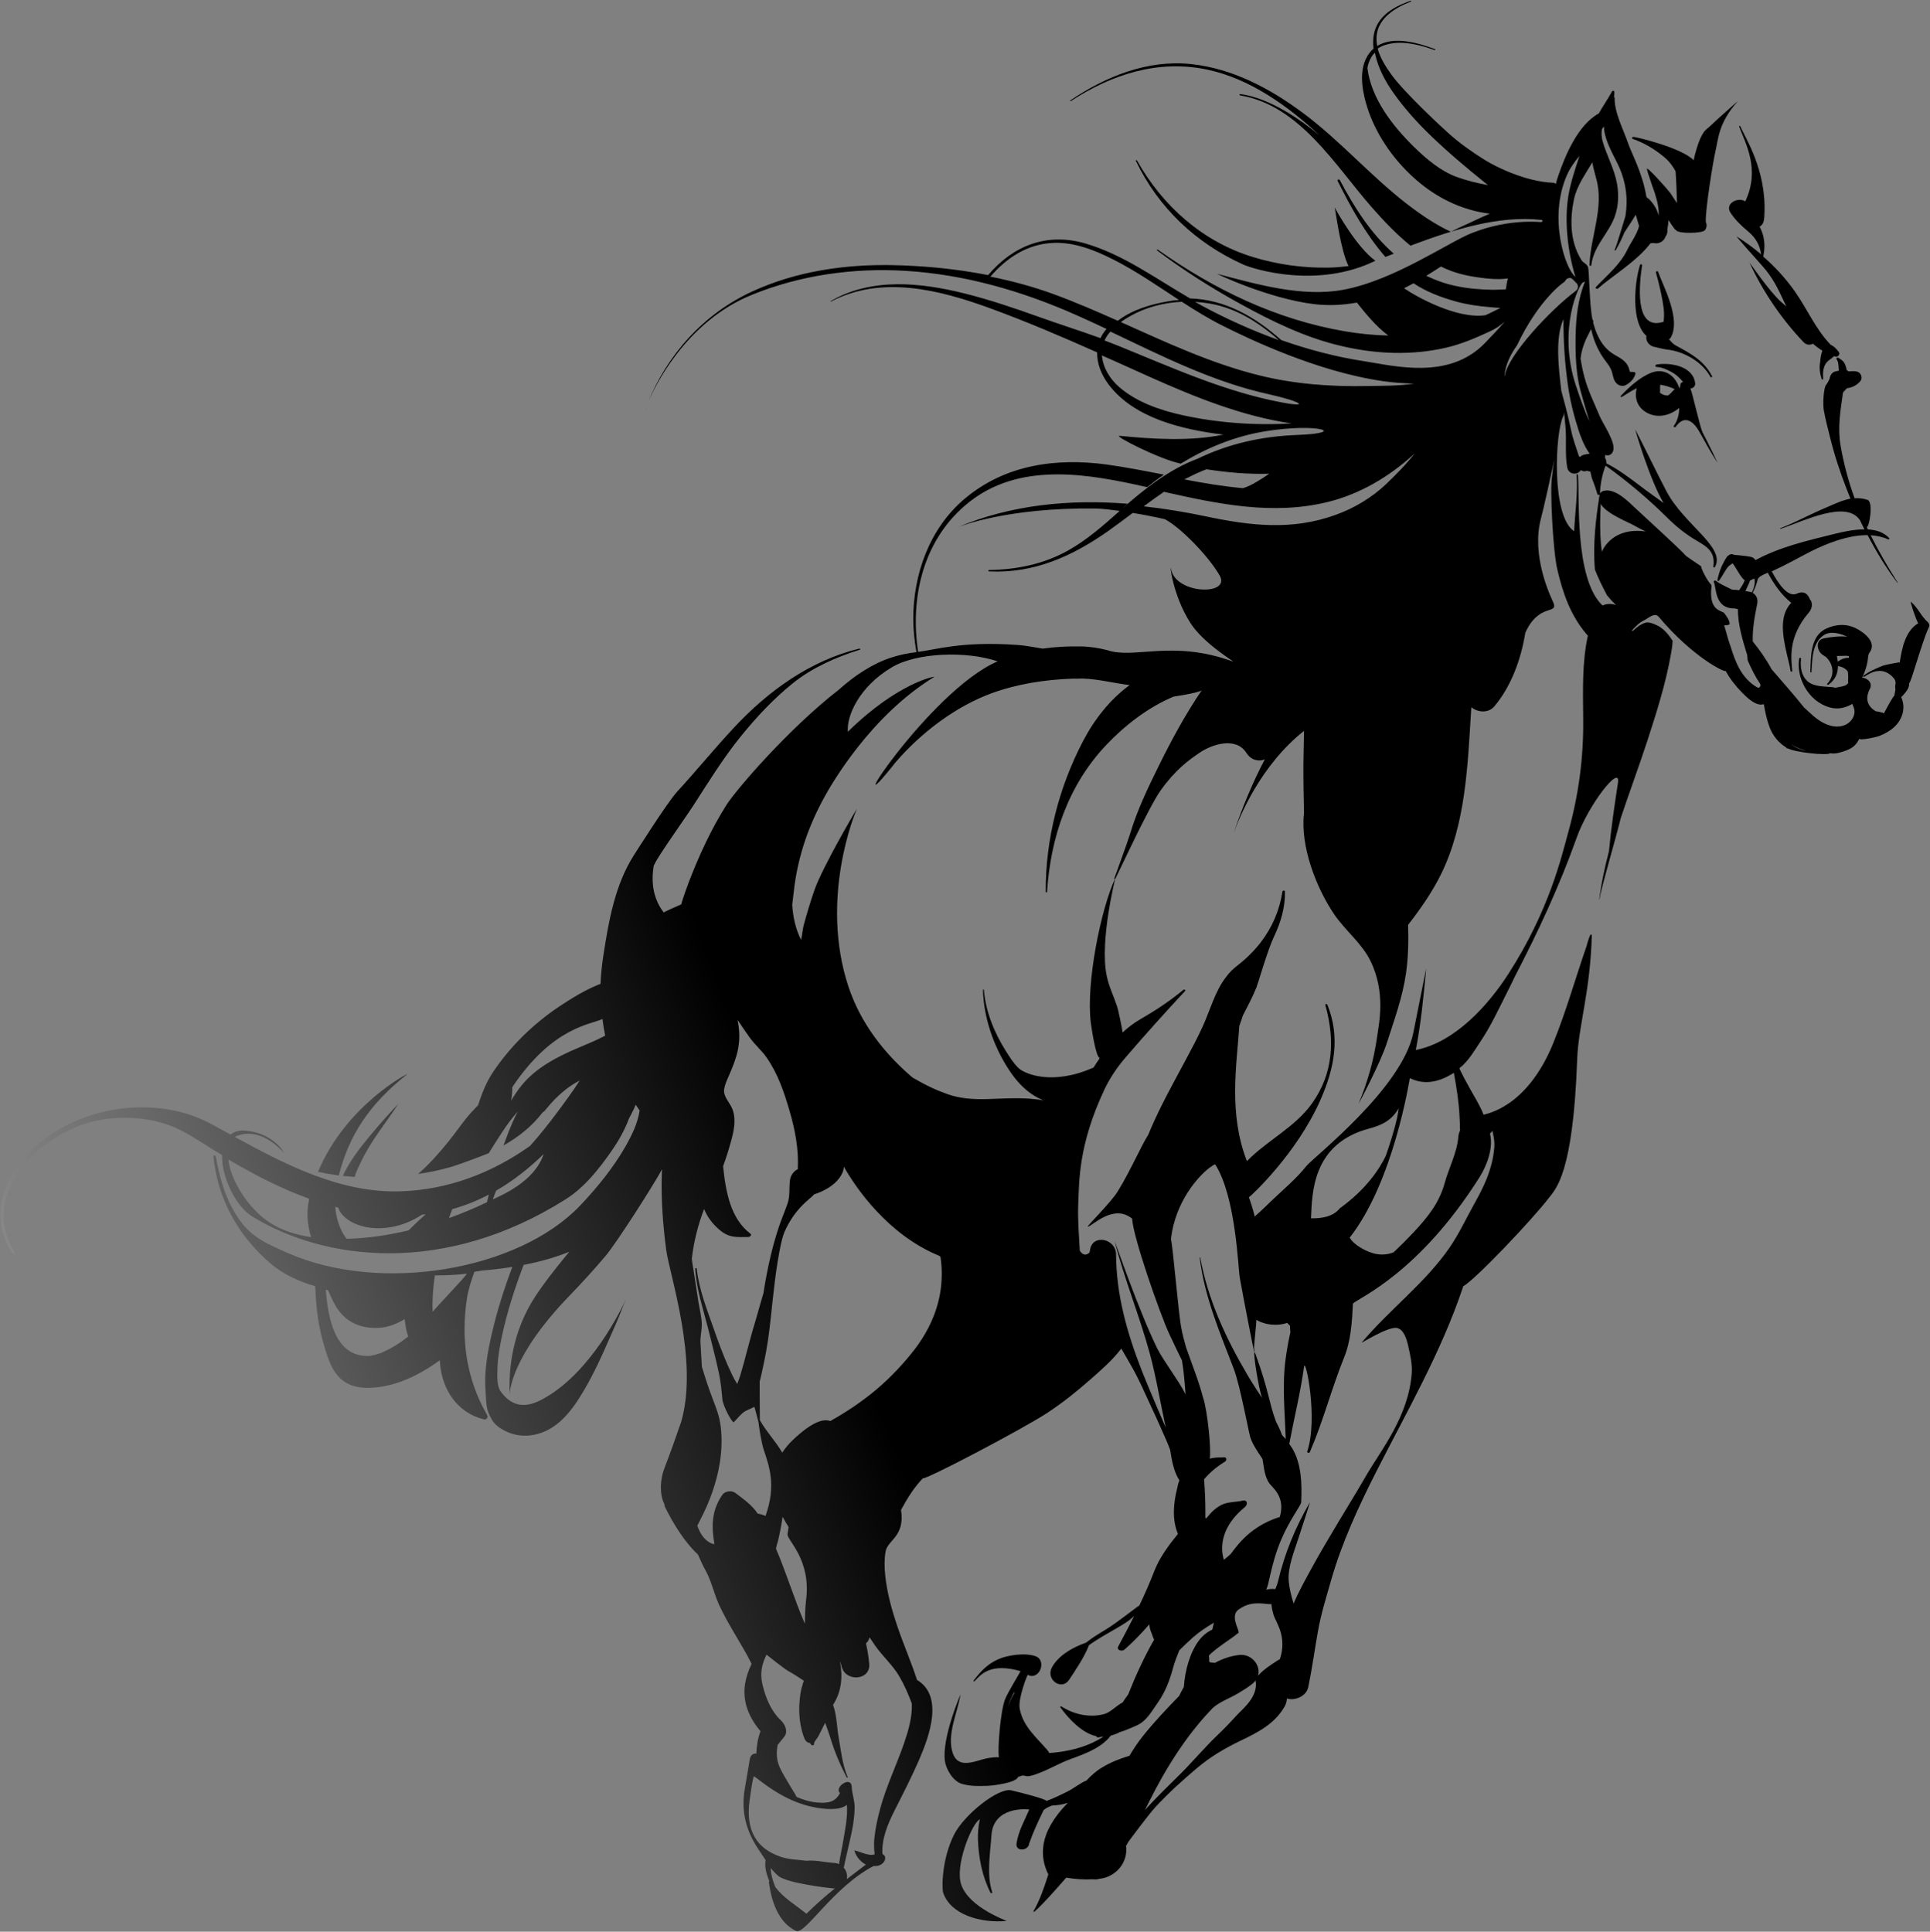 <?xml version="1.0" encoding="UTF-8"?>
<svg width="1910px" height="1912px" viewBox="0 0 1910 1912" version="1.1" xmlns="http://www.w3.org/2000/svg" xmlns:xlink="http://www.w3.org/1999/xlink">
    <rect x="0" y="0" width="1910" height="1912" fill="#808080" stroke="none"/>
    <title>PGEEDP0889</title>
    <defs>
        <linearGradient x1="-377.358%" y1="421.457%" x2="-149.576%" y2="223.243%" id="linearGradient-1">
            <stop stop-color="#FFFFFF" offset="0%"></stop>
            <stop stop-color="#000000" offset="100%"></stop>
        </linearGradient>
        <linearGradient x1="-2269.698%" y1="951.849%" x2="-950.375%" y2="443.059%" id="linearGradient-2">
            <stop stop-color="#FFFFFF" offset="0%"></stop>
            <stop stop-color="#000000" offset="100%"></stop>
        </linearGradient>
        <linearGradient x1="-1379.294%" y1="845.098%" x2="-579.006%" y2="400.357%" id="linearGradient-3">
            <stop stop-color="#FFFFFF" offset="0%"></stop>
            <stop stop-color="#000000" offset="100%"></stop>
        </linearGradient>
        <linearGradient x1="-803.092%" y1="204.313%" x2="-248.514%" y2="103.072%" id="linearGradient-4">
            <stop stop-color="#FFFFFF" offset="0%"></stop>
            <stop stop-color="#000000" offset="100%"></stop>
        </linearGradient>
        <linearGradient x1="-9038.88%" y1="3489.66%" x2="9141.25%" y2="-3391.13%" id="linearGradient-5">
            <stop stop-color="#FFFFFF" offset="0%"></stop>
            <stop stop-color="#000000" offset="100%"></stop>
        </linearGradient>
        <linearGradient x1="-1955.781%" y1="1092.831%" x2="-709.359%" y2="443.691%" id="linearGradient-6">
            <stop stop-color="#FFFFFF" offset="0%"></stop>
            <stop stop-color="#000000" offset="100%"></stop>
        </linearGradient>
        <linearGradient x1="-165668.28%" y1="62772.11%" x2="-34204.86%" y2="13016.02%" id="linearGradient-7">
            <stop stop-color="#FFFFFF" offset="0%"></stop>
            <stop stop-color="#000000" offset="100%"></stop>
        </linearGradient>
        <linearGradient x1="-782.693%" y1="411.414%" x2="371.289%" y2="-84.179%" id="linearGradient-8">
            <stop stop-color="#FFFFFF" offset="0%"></stop>
            <stop stop-color="#000000" offset="100%"></stop>
        </linearGradient>
        <linearGradient x1="-955.163%" y1="553.191%" x2="434.723%" y2="-138.415%" id="linearGradient-9">
            <stop stop-color="#FFFFFF" offset="0%"></stop>
            <stop stop-color="#000000" offset="100%"></stop>
        </linearGradient>
        <linearGradient x1="-11633.059%" y1="13312.829%" x2="-3090.089%" y2="3615.438%" id="linearGradient-10">
            <stop stop-color="#FFFFFF" offset="0%"></stop>
            <stop stop-color="#000000" offset="100%"></stop>
        </linearGradient>
        <linearGradient x1="-14146.156%" y1="13922.191%" x2="-1106.812%" y2="1180.591%" id="linearGradient-11">
            <stop stop-color="#FFFFFF" offset="0%"></stop>
            <stop stop-color="#000000" offset="100%"></stop>
        </linearGradient>
        <linearGradient x1="-28.429%" y1="83.373%" x2="40.306%" y2="57.333%" id="linearGradient-12">
            <stop stop-color="#FFFFFF" offset="0%"></stop>
            <stop stop-color="#000000" offset="100%"></stop>
        </linearGradient>
    </defs>
    <g id="Page-1" stroke="none" stroke-width="1" fill="none" fill-rule="evenodd">
        <g id="PGEEDP0889" transform="translate(0.403, 0.674)" fill-rule="nonzero">
            <path d="M1726.897,198.426 C1726.897,198.526 1726.797,198.526 1726.797,198.626 C1726.497,198.426 1726.097,198.326 1725.797,198.126 C1718.697,194.526 1706.397,201.026 1712.197,209.926 C1717.097,217.326 1723.297,223.226 1730.097,228.826 C1737.397,235.026 1741.297,242.226 1742.497,251.126 C1734.897,244.626 1726.797,238.726 1718.297,233.426 C1717.297,232.826 1735.197,253.226 1743.997,262.926 C1753.397,273.426 1759.097,284.626 1764.897,297.326 C1765.697,299.126 1766.597,300.926 1767.497,302.726 C1765.597,301.126 1763.797,299.526 1761.897,297.826 C1749.797,286.826 1730.497,258.126 1731.097,259.426 C1743.997,287.626 1763.097,315.626 1784.497,338.026 C1787.397,341.026 1791.097,341.026 1793.797,339.526 C1796.697,342.126 1799.797,344.426 1803.097,346.426 C1801.897,349.626 1801.097,353.726 1800.897,357.726 C1799.797,363.226 1800.697,369.326 1802.397,374.526 C1802.597,375.126 1803.897,375.126 1803.897,374.426 C1803.497,369.026 1803.597,362.626 1807.197,358.226 C1809.497,355.426 1812.497,354.226 1814.597,351.826 C1815.097,352.026 1815.597,352.126 1815.997,352.326 C1818.597,353.126 1820.997,349.726 1819.297,347.626 C1816.297,343.726 1813.697,341.526 1811.497,340.726 C1796.597,325.626 1787.797,304.526 1775.597,287.426 C1766.697,274.826 1756.197,263.426 1744.597,253.326 C1745.997,246.126 1746.297,239.626 1744.397,232.326 C1743.597,229.326 1742.397,226.426 1740.997,223.526 C1745.497,221.426 1745.597,216.026 1745.797,210.126 C1747.497,167.026 1726.697,135.626 1721.797,124.226 C1721.597,123.726 1720.597,123.926 1720.697,124.526 C1727.097,141.426 1741.697,166.926 1726.897,198.426 Z" id="Path" fill="url(#linearGradient-1)"></path>
            <path d="M1657.797,421.926 C1669.597,405.426 1679.697,423.526 1682.297,428.326 C1687.697,438.126 1693.197,447.926 1699.297,457.326 C1699.697,457.926 1689.797,437.226 1684.597,427.426 C1681.997,422.426 1674.697,388.826 1672.497,383.826 C1674.997,383.826 1677.497,381.526 1677.197,378.826 C1675.297,361.526 1652.697,357.926 1638.997,360.126 C1637.397,360.426 1637.497,362.426 1639.097,362.526 C1644.797,362.926 1649.397,365.126 1654.297,367.826 C1658.997,370.426 1662.097,373.726 1665.197,377.326 C1663.997,377.626 1662.797,378.526 1662.597,379.726 C1662.397,380.826 1662.197,382.026 1662.097,383.226 C1661.897,383.226 1661.597,383.226 1661.397,383.226 C1657.397,370.826 1646.497,363.126 1633.297,368.426 C1622.197,372.926 1611.497,382.726 1603.497,391.326 C1602.897,391.926 1604.097,392.526 1604.597,392.226 C1609.397,389.326 1614.297,386.026 1619.397,383.526 C1616.597,394.026 1620.597,403.826 1630.997,408.626 C1641.697,413.526 1652.997,410.026 1661.497,403.126 C1661.197,409.326 1660.097,415.426 1655.997,421.026 C1655.497,421.926 1657.297,422.626 1657.797,421.926 Z M1655.097,386.326 C1653.597,388.126 1652.097,389.526 1650.497,390.726 C1647.797,391.026 1644.997,390.026 1642.797,388.426 C1642.697,388.326 1642.497,388.226 1642.397,388.026 C1642.597,385.626 1642.297,383.226 1642.597,380.726 C1642.597,380.526 1642.697,380.326 1642.697,380.126 C1647.697,380.926 1652.497,382.426 1657.097,384.526 C1656.297,385.026 1655.697,385.526 1655.097,386.326 Z" id="Shape" fill="url(#linearGradient-2)"></path>
            <path d="M1622.697,261.426 C1617.097,278.426 1613.397,318.326 1628.997,331.826 C1627.797,336.726 1631.897,342.326 1637.797,342.826 C1636.897,342.726 1646.497,345.026 1649.297,345.326 C1666.297,347.126 1684.097,357.426 1692.397,372.426 C1692.797,373.126 1694.397,372.626 1693.997,371.826 C1688.997,361.926 1681.397,355.026 1671.997,349.226 C1667.397,346.326 1662.597,343.826 1657.897,341.226 C1655.497,339.926 1653.397,337.626 1651.397,335.226 C1651.497,335.126 1651.497,335.026 1651.597,334.926 C1651.997,334.626 1652.497,334.426 1652.797,333.926 C1663.897,315.326 1644.897,281.226 1640.497,268.326 C1640.097,267.226 1638.097,267.826 1638.397,269.026 C1641.597,281.026 1644.597,292.826 1646.097,305.126 C1646.597,309.626 1646.397,313.826 1645.997,317.926 C1645.497,318.026 1645.097,318.026 1644.597,318.226 C1616.197,326.226 1622.297,277.726 1624.697,261.726 C1624.597,260.826 1622.997,260.526 1622.697,261.426 Z" id="Path" fill="url(#linearGradient-3)"></path>
            <path d="M1239.797,253.826 C1189.797,238.626 1150.097,203.226 1124.797,158.126 C1124.497,157.626 1123.397,157.926 1123.697,158.526 C1146.097,205.126 1183.197,240.126 1230.097,261.226 C1240.597,265.926 1303.697,285.426 1360.697,257.426 C1342.197,244.126 1322.097,207.926 1320.397,204.526 C1321.497,208.126 1326.097,246.826 1334.197,262.726 C1327.397,263.526 1320.697,264.126 1313.997,264.226 C1288.897,264.626 1263.797,261.126 1239.797,253.826 Z" id="Path" fill="url(#linearGradient-4)"></path>
            <path d="M1320.397,204.626 C1320.397,204.526 1320.297,204.426 1320.297,204.326 C1320.297,204.326 1320.297,204.426 1320.397,204.626 Z" id="Path" fill="url(#linearGradient-5)"></path>
            <path d="M1378.897,250.426 C1356.197,230.426 1339.997,204.826 1325.497,177.526 C1324.897,176.426 1322.697,177.126 1323.297,178.326 C1336.597,204.926 1351.197,231.226 1370.597,253.626 C1373.397,252.626 1376.097,251.526 1378.897,250.426 Z" id="Path" fill="url(#linearGradient-6)"></path>
            <path d="M1294.197,1448.126 C1293.897,1448.126 1293.997,1448.426 1294.197,1448.426 C1294.497,1448.426 1294.397,1448.126 1294.197,1448.126 Z" id="Path" fill="url(#linearGradient-7)"></path>
            <path d="M402.697,1062.526 C405.297,1060.426 342.197,1092.426 314.297,1159.226 C321.197,1160.726 328.097,1161.926 334.897,1162.826 C344.797,1123.626 364.697,1092.426 402.697,1062.526 Z" id="Path" fill="url(#linearGradient-8)"></path>
            <path d="M338.897,1163.226 C341.697,1163.526 344.497,1163.826 347.297,1164.026 C348.397,1164.126 349.497,1164.126 350.597,1164.226 C351.997,1159.126 354.597,1154.126 356.597,1149.826 C366.397,1128.926 380.997,1111.426 393.597,1092.326 C394.597,1090.826 358.397,1129.126 345.497,1150.926 C343.297,1154.426 340.997,1158.626 338.897,1163.226 Z" id="Path" fill="url(#linearGradient-9)"></path>
            <path d="M1218.697,828.626 C1219.297,826.926 1219.797,825.226 1220.397,823.526 C1219.197,827.026 1218.597,828.926 1218.697,828.626 Z" id="Path" fill="url(#linearGradient-10)"></path>
            <path d="M640.897,400.626 C639.797,403.226 639.297,404.626 639.397,404.526 C639.897,403.226 640.397,401.926 640.897,400.626 Z" id="Path" fill="url(#linearGradient-11)"></path>
            <path d="M1907.197,614.926 C1900.697,609.126 1897.597,600.626 1890.597,594.926 C1889.697,594.126 1894.597,609.726 1897.897,616.326 C1885.697,623.326 1881.797,640.226 1879.697,654.926 C1877.897,654.826 1864.497,657.626 1863.297,658.126 C1856.597,660.726 1849.397,663.826 1843.697,668.226 C1842.997,668.826 1844.097,669.526 1844.697,669.126 C1851.497,664.526 1863.297,658.126 1873.997,670.926 C1874.297,671.526 1874.597,672.026 1874.997,672.526 C1875.297,673.226 1875.397,674.026 1875.597,674.926 C1875.397,675.926 1875.297,676.926 1875.197,677.926 C1874.997,679.226 1875.197,680.526 1875.397,681.826 C1875.097,683.826 1874.697,685.926 1874.297,687.926 C1873.997,688.226 1873.597,688.526 1873.297,689.026 C1869.697,694.426 1866.997,700.026 1863.897,705.526 C1863.597,705.226 1863.297,704.926 1862.897,704.826 C1860.397,704.026 1858.097,703.626 1855.697,703.226 C1842.097,694.926 1849.397,682.626 1850.297,680.826 C1852.897,675.226 1847.797,670.526 1842.497,670.026 C1845.897,663.126 1847.897,655.426 1848.297,649.926 C1848.397,648.826 1848.997,646.326 1849.297,645.926 C1857.697,635.626 1845.097,625.926 1837.297,621.726 C1827.297,616.426 1816.797,616.926 1806.897,621.526 C1790.997,628.726 1791.697,649.826 1791.197,664.426 C1791.197,665.026 1792.297,665.126 1792.297,664.526 C1793.097,651.926 1792.797,635.826 1804.597,627.926 C1811.097,623.626 1820.697,626.226 1827.697,629.526 C1819.597,628.726 1810.797,629.926 1804.397,631.226 C1795.797,633.126 1797.797,643.826 1803.397,647.526 C1806.597,649.626 1806.697,649.226 1809.197,652.526 C1814.697,660.026 1814.397,669.126 1807.997,675.926 C1807.197,676.726 1808.497,677.526 1809.297,676.926 C1816.197,671.826 1818.497,665.526 1818.497,658.626 C1821.897,659.026 1825.197,660.526 1827.497,663.026 C1828.297,663.926 1828.497,664.726 1828.497,665.826 C1828.697,668.426 1828.697,671.126 1828.497,673.726 C1828.497,674.226 1828.597,674.626 1828.797,674.926 C1828.097,676.426 1826.897,677.326 1825.497,677.926 C1824.497,678.226 1823.497,678.526 1822.397,678.826 C1820.297,679.226 1818.097,679.526 1815.797,680.126 C1815.097,679.826 1814.297,679.626 1813.397,679.526 C1805.297,678.626 1794.797,679.326 1788.397,673.626 C1782.197,667.926 1780.997,659.226 1781.997,651.326 C1782.097,650.326 1780.397,650.026 1780.197,651.026 C1776.897,668.226 1787.997,693.526 1810.797,699.626 C1818.997,701.826 1826.297,699.726 1832.797,696.026 C1833.097,697.026 1833.497,698.126 1833.997,699.226 C1839.397,712.126 1819.497,731.026 1792.797,706.726 C1790.197,704.326 1787.597,702.026 1784.997,699.626 C1774.697,686.726 1763.697,674.326 1752.897,661.826 C1747.497,651.826 1740.797,642.326 1734.197,634.226 C1733.797,621.526 1735.997,610.126 1738.597,597.026 C1739.597,592.326 1737.797,588.226 1734.097,586.126 C1736.297,582.026 1737.897,577.626 1739.097,572.926 C1739.797,570.226 1744.797,567.926 1749.097,566.226 C1755.197,577.726 1762.697,588.226 1772.297,596.026 C1768.497,599.926 1766.197,604.826 1764.997,609.926 C1760.897,627.426 1770.397,653.226 1771.597,663.426 C1771.697,664.326 1773.397,664.326 1773.297,663.426 C1772.397,652.326 1768.397,630.326 1789.797,605.526 C1792.997,601.826 1793.997,595.826 1790.697,592.426 C1790.497,592.226 1787.897,582.326 1777.797,586.926 C1768.997,590.926 1759.597,577.326 1752.997,564.826 C1753.597,564.626 1754.197,564.326 1754.597,564.126 C1766.997,558.526 1778.797,551.726 1790.897,545.526 C1806.397,537.626 1828.197,528.826 1847.897,529.026 C1856.497,545.526 1866.197,561.426 1877.297,576.126 C1877.397,576.326 1877.697,576.126 1877.597,575.926 C1867.997,560.726 1858.897,545.226 1850.897,529.126 C1856.897,529.526 1862.697,530.726 1867.997,533.126 C1868.597,533.426 1869.997,532.726 1869.297,532.026 C1863.897,526.126 1856.297,523.826 1848.097,523.326 C1847.697,522.526 1847.397,521.726 1846.997,521.026 C1849.597,521.126 1853.797,496.226 1847.797,494.126 C1843.397,492.626 1839.197,492.226 1834.997,492.526 C1834.997,492.526 1834.997,492.526 1834.997,492.526 C1828.797,475.526 1824.197,458.126 1821.097,440.326 C1817.997,422.126 1820.997,405.826 1823.497,387.926 C1824.697,386.426 1825.997,384.926 1827.397,383.626 C1832.397,382.926 1836.997,380.926 1840.597,376.626 C1843.397,373.426 1841.297,368.126 1837.397,367.126 C1834.497,366.426 1831.697,366.726 1828.997,366.926 C1828.397,366.426 1827.797,366.026 1827.197,365.726 C1826.897,363.826 1826.297,362.026 1825.697,360.426 C1824.297,356.726 1822.097,355.526 1818.997,353.526 C1817.997,352.926 1816.197,354.026 1817.197,355.026 C1819.297,357.326 1819.097,363.126 1819.397,365.926 C1819.397,365.926 1819.397,366.026 1819.397,366.126 C1818.497,366.426 1817.497,366.726 1816.497,366.826 C1812.697,367.526 1810.697,370.726 1810.297,374.126 C1809.997,374.926 1807.997,378.926 1806.997,379.926 C1804.097,382.926 1803.497,399.826 1804.497,405.326 C1806.097,414.226 1808.397,423.026 1810.597,431.826 C1814.897,449.226 1820.397,466.126 1826.897,482.826 C1828.197,486.226 1829.597,489.526 1830.897,492.926 C1822.497,494.426 1814.397,498.526 1806.297,501.926 C1791.197,508.226 1776.897,516.226 1761.597,522.126 C1761.097,522.326 1761.497,522.826 1761.897,522.726 C1785.497,514.826 1826.697,493.926 1840.297,514.226 C1841.697,517.226 1843.197,520.326 1844.697,523.326 C1833.997,523.226 1822.697,525.926 1814.097,528.026 C1787.797,534.526 1760.897,540.726 1736.897,553.726 C1735.897,552.226 1734.497,551.026 1732.697,550.626 C1727.197,549.326 1715.597,548.626 1715.397,548.426 C1714.097,547.526 1712.397,547.626 1711.097,548.426 C1710.597,548.726 1710.197,549.026 1709.797,549.426 C1708.597,549.426 1704.397,557.626 1703.197,560.426 C1701.397,564.626 1700.097,569.126 1699.197,573.526 C1698.997,574.526 1700.397,574.726 1700.897,574.026 C1703.597,570.226 1705.697,566.126 1708.297,562.326 C1709.697,560.226 1711.097,558.926 1713.197,557.626 C1713.597,557.426 1713.897,557.226 1714.197,556.926 C1716.697,559.226 1722.697,571.926 1726.297,573.626 C1725.697,575.226 1724.897,576.826 1723.997,578.426 C1722.997,580.126 1721.897,581.826 1720.797,583.526 C1718.497,583.226 1716.197,583.026 1713.897,583.026 L1713.897,583.026 C1709.097,580.526 1702.097,577.726 1697.897,574.326 C1697.097,573.626 1695.097,574.126 1695.697,575.426 C1698.297,580.726 1696.197,601.826 1715.997,601.526 C1717.197,601.826 1718.297,602.026 1719.497,602.226 C1719.397,617.326 1724.097,632.826 1728.797,648.026 C1728.797,647.926 1728.697,647.926 1728.697,647.826 C1728.897,649.526 1729.097,651.326 1729.197,653.026 C1732.697,661.026 1736.597,668.926 1741.497,676.226 C1742.697,678.026 1740.797,681.026 1738.597,679.726 C1722.997,670.526 1717.097,655.026 1712.197,638.926 C1711.997,638.326 1711.697,637.626 1711.497,637.026 C1709.297,631.026 1707.897,624.426 1705.897,618.226 C1707.097,618.526 1711.197,617.926 1711.297,617.026 C1711.397,613.326 1708.097,609.026 1705.997,606.226 C1703.897,603.426 1690.297,604.726 1693.397,579.826 C1693.297,579.326 1693.197,578.826 1693.197,578.426 C1693.197,578.326 1693.197,578.226 1693.197,578.226 C1688.897,574.126 1682.797,561.526 1683.097,559.826 C1677.997,556.526 1672.997,552.926 1668.197,549.626 C1663.497,543.926 1629.497,513.026 1618.797,503.026 C1611.097,495.826 1597.797,481.826 1586.097,485.326 C1584.897,485.726 1583.997,486.526 1583.297,487.426 C1583.197,487.426 1583.097,487.326 1582.997,487.326 C1583.297,478.826 1585.297,468.126 1588.597,460.226 C1610.597,476.026 1630.697,493.026 1649.997,512.126 C1658.697,520.826 1668.797,528.826 1679.497,534.926 C1690.797,541.426 1697.097,546.726 1695.197,560.326 C1695.097,561.026 1696.397,561.226 1696.697,560.626 C1707.997,541.026 1666.297,519.026 1648.697,485.426 C1638.097,465.126 1628.497,444.826 1617.997,424.626 C1617.297,423.226 1632.497,475.126 1645.997,497.226 C1637.897,491.326 1629.697,485.626 1621.797,479.526 C1611.497,471.726 1600.897,463.826 1589.297,457.926 C1589.497,456.026 1588.997,454.026 1587.897,452.326 C1588.097,451.426 1588.197,450.426 1588.197,449.526 C1588.397,449.626 1588.497,449.726 1588.697,449.726 C1592.097,450.726 1594.597,449.126 1595.897,446.026 C1599.397,437.926 1585.697,418.426 1582.897,411.626 C1577.597,398.826 1571.197,386.126 1567.597,372.626 C1565.997,366.526 1564.697,360.326 1563.797,354.126 C1564.497,347.526 1566.397,341.326 1569.197,335.026 C1570.697,331.726 1572.697,328.326 1574.197,324.926 C1574.397,325.926 1574.597,326.926 1574.897,327.826 C1577.297,337.326 1580.997,345.926 1586.597,354.026 C1589.097,357.626 1591.897,360.626 1593.797,364.726 C1595.697,368.826 1595.697,373.526 1598.097,377.226 C1600.297,380.726 1604.997,382.526 1608.797,380.326 C1613.597,377.526 1616.097,374.926 1617.997,369.826 C1618.397,368.626 1617.797,367.526 1616.497,367.526 C1615.197,367.426 1613.897,367.326 1612.597,367.326 C1611.597,363.226 1610.697,360.026 1606.397,356.226 C1603.697,353.826 1599.997,352.026 1596.997,350.226 C1587.697,344.826 1582.197,335.926 1578.597,326.226 C1577.697,323.626 1576.897,321.026 1576.197,318.426 C1576.197,318.126 1576.297,317.826 1576.397,317.426 C1576.497,316.626 1576.097,316.126 1575.597,315.726 C1572.497,302.226 1572.397,265.326 1571.097,263.526 C1571.097,263.526 1571.097,263.426 1570.997,263.426 C1570.997,263.326 1570.997,263.226 1570.997,263.226 C1570.997,263.026 1570.897,262.926 1570.697,262.826 C1569.497,260.226 1566.197,259.326 1564.697,256.826 C1552.197,236.926 1553.797,213.426 1557.197,196.926 C1560.097,182.926 1568.497,171.926 1575.397,160.026 C1576.397,165.326 1577.797,170.626 1579.197,175.826 C1587.397,204.526 1573.597,233.026 1572.597,261.726 C1572.597,262.626 1574.297,262.726 1574.397,261.826 C1576.697,244.226 1588.197,233.826 1595.497,218.726 C1601.097,207.226 1602.097,193.826 1599.897,181.326 C1597.197,166.126 1589.697,153.626 1585.597,139.126 C1584.397,134.726 1584.297,130.726 1584.997,127.026 C1585.697,126.226 1586.297,125.326 1586.897,124.526 C1586.997,125.726 1586.997,126.926 1587.197,128.226 C1588.497,139.026 1595.497,151.426 1600.197,160.926 C1608.897,178.526 1610.897,195.926 1608.197,213.226 C1605.997,220.126 1599.497,242.626 1597.497,246.626 C1597.197,247.226 1598.297,247.426 1598.597,246.926 C1601.997,241.026 1604.797,235.226 1607.097,229.526 C1610.497,224.026 1614.797,218.026 1618.397,211.826 C1619.497,215.626 1620.597,219.426 1621.697,223.126 C1619.697,231.226 1613.297,239.826 1610.297,246.026 C1603.197,261.026 1590.197,271.626 1578.997,283.426 C1577.897,284.626 1579.997,285.726 1580.997,284.926 C1593.297,273.826 1619.397,258.126 1633.097,240.026 C1633.997,240.126 1634.897,240.026 1635.797,239.826 C1640.597,241.226 1646.097,238.526 1647.697,233.926 L1647.697,233.826 C1649.297,231.726 1650.197,228.826 1649.697,226.326 C1650.297,223.226 1650.597,220.226 1650.797,217.126 C1652.697,220.126 1654.697,223.126 1656.897,226.026 C1657.297,226.526 1657.697,226.826 1658.197,227.026 C1658.297,227.126 1658.397,227.226 1658.497,227.426 C1661.297,230.826 1684.197,230.326 1686.697,227.326 C1688.797,224.826 1688.997,221.626 1687.697,218.926 C1687.297,206.126 1694.797,159.926 1697.197,149.426 C1700.197,136.626 1700.197,121.026 1719.297,99.626 C1719.897,98.926 1700.897,115.626 1691.797,124.326 C1688.597,127.326 1687.097,127.626 1684.597,131.926 C1681.197,137.626 1679.197,144.426 1677.397,150.826 C1676.697,153.226 1676.197,155.526 1675.797,157.926 C1663.397,145.426 1619.397,135.026 1616.197,134.826 C1614.897,134.726 1614.097,136.326 1615.497,136.826 C1627.097,140.926 1637.397,147.126 1646.797,155.026 C1651.897,159.326 1655.097,163.926 1657.797,168.826 C1658.597,179.226 1658.897,189.626 1659.197,200.026 C1659.097,200.026 1659.097,200.026 1658.997,200.126 C1656.797,196.826 1654.697,193.526 1652.497,190.226 C1650.697,187.626 1628.097,162.126 1629.497,166.826 C1629.997,169.326 1631.097,172.526 1632.397,176.326 C1633.797,180.826 1635.397,185.226 1636.997,189.626 C1639.597,197.726 1641.697,206.226 1640.997,212.726 C1639.897,207.626 1637.097,202.326 1632.197,197.026 C1631.397,196.126 1630.497,195.526 1629.597,195.026 C1629.297,194.526 1628.897,194.126 1628.797,193.526 C1625.097,170.626 1614.197,151.026 1610.997,141.626 C1606.297,127.626 1597.297,111.226 1597.497,96.326 C1597.497,95.826 1597.297,95.426 1596.897,95.226 C1597.097,93.526 1597.297,91.826 1597.197,90.026 C1597.097,88.826 1595.297,89.026 1594.897,89.826 C1590.797,97.426 1585.897,104.326 1581.797,111.626 C1561.197,122.926 1548.697,152.926 1541.797,173.026 C1540.797,175.826 1539.997,178.626 1539.297,181.426 C1538.597,180.726 1537.697,180.226 1536.497,180.226 C1509.397,179.126 1479.897,164.426 1469.297,157.826 C1456.897,150.126 1444.997,141.726 1434.097,132.126 C1425.997,125.026 1389.197,90.626 1376.897,73.626 C1371.197,65.826 1365.497,56.926 1362.997,47.426 C1367.397,44.426 1372.697,42.826 1378.097,42.126 C1391.997,40.326 1406.397,44.326 1419.397,48.926 C1419.897,49.126 1420.297,48.126 1419.897,48.026 C1403.197,41.826 1379.097,34.526 1362.497,44.826 C1361.797,41.126 1361.597,37.226 1362.097,33.426 C1364.397,16.526 1381.097,6.526 1395.697,1.026 C1396.097,0.826 1396.297,-0.174 1395.797,0.026 C1383.697,4.226 1371.397,10.126 1364.097,21.126 C1358.997,28.826 1357.697,38.426 1358.897,47.526 C1358.497,47.826 1358.097,48.226 1357.697,48.526 C1342.397,63.826 1347.997,88.526 1350.997,99.826 C1357.897,125.926 1373.697,150.726 1392.797,169.626 C1413.997,190.726 1439.697,205.426 1469.497,210.226 C1470.997,210.426 1472.497,210.626 1473.997,210.826 C1463.097,215.426 1455.097,219.526 1451.197,221.226 C1445.797,223.526 1440.597,226.126 1435.397,228.726 C1419.497,221.326 1404.897,211.226 1391.197,200.626 C1355.697,173.026 1325.997,138.826 1289.997,111.826 C1256.997,87.126 1219.697,67.126 1178.197,62.726 C1134.997,58.226 1093.897,75.026 1058.797,98.726 C1058.297,99.026 1058.997,99.626 1059.397,99.326 C1100.297,72.726 1146.097,57.926 1194.797,68.326 C1236.697,77.326 1274.297,104.226 1305.497,133.326 C1287.297,118.126 1256.297,96.326 1227.197,92.426 C1226.297,92.326 1225.697,93.526 1226.797,93.726 C1285.897,103.526 1320.697,162.926 1356.997,204.326 C1368.897,217.926 1381.497,231.126 1395.497,242.526 C1396.297,242.226 1396.997,241.926 1397.797,241.626 C1437.297,226.926 1482.597,212.226 1525.197,217.026 C1526.597,217.226 1526.197,219.226 1524.797,219.126 C1501.397,217.526 1478.097,221.426 1456.297,229.926 C1432.997,239.126 1379.297,276.826 1328.997,286.126 C1288.197,293.726 1243.597,280.726 1204.297,270.426 C1202.997,270.126 1254.797,294.826 1299.897,300.326 C1314.297,302.126 1328.497,301.326 1342.397,298.826 C1349.997,308.326 1361.097,322.326 1373.497,331.426 C1358.997,331.126 1344.497,329.626 1330.397,327.226 C1262.397,315.526 1201.397,286.026 1145.397,246.426 C1144.897,246.126 1144.097,246.726 1144.597,247.126 C1170.797,266.826 1198.197,284.226 1226.897,300.026 C1258.897,317.626 1291.897,333.726 1327.597,341.926 C1361.597,349.826 1396.197,351.326 1430.397,343.526 C1445.797,340.026 1459.997,333.826 1474.297,327.226 C1479.497,324.826 1484.197,321.626 1488.697,317.826 C1482.297,325.126 1475.697,332.126 1468.897,339.126 C1433.197,375.726 1379.497,361.426 1349.997,356.926 C1322.497,352.726 1294.697,345.526 1267.597,335.926 C1241.697,312.926 1211.997,295.726 1177.397,294.726 C1143.597,275.226 1111.797,251.526 1073.797,240.326 C1035.797,229.226 1002.397,242.226 977.497,271.626 C945.997,265.426 913.797,262.326 882.097,261.726 C835.097,260.926 787.497,267.926 744.497,287.626 C695.697,309.926 659.997,350.226 639.997,399.426 C646.897,382.926 677.797,317.926 743.497,291.226 C791.797,271.526 844.697,264.226 896.097,267.426 C955.097,271.126 1011.197,287.426 1065.097,311.326 C1074.997,315.726 1084.897,320.326 1094.697,324.926 C1092.097,327.826 1090.197,330.826 1088.697,334.026 C1068.397,326.626 1047.897,320.226 1027.597,312.926 C1003.497,304.326 979.197,296.026 954.297,289.826 C910.797,278.926 861.997,273.826 821.597,297.426 C821.297,297.626 821.697,297.926 821.897,297.826 C872.397,271.326 929.997,286.326 980.497,304.826 C1015.997,317.826 1050.797,332.726 1085.397,348.126 C1085.097,359.026 1089.497,370.226 1096.697,379.826 C1121.697,413.026 1168.797,424.426 1210.297,429.526 C1176.797,436.326 1140.297,433.926 1107.697,430.726 C1100.097,429.926 1147.097,453.926 1168.097,458.226 C1193.697,442.626 1221.597,431.026 1252.297,426.126 C1304.097,417.826 1334.097,427.926 1283.897,429.826 C1248.497,431.126 1215.597,438.426 1184.697,453.426 C1156.797,463.726 1131.397,483.926 1109.997,502.926 C1111.797,501.226 1113.597,499.526 1115.497,497.926 C1058.297,493.426 1000.397,498.726 946.997,521.326 C950.597,519.926 996.797,501.726 1082.897,502.626 C1091.297,502.726 1099.497,504.026 1107.697,505.026 C1091.597,519.326 1075.297,533.826 1056.397,544.326 C1032.397,557.726 1005.897,563.126 978.497,563.526 C977.397,563.526 977.397,564.926 978.497,564.926 C1023.097,567.026 1061.097,549.826 1096.897,524.526 C1104.897,518.826 1112.797,512.926 1120.597,507.026 C1131.297,508.726 1141.897,510.826 1152.397,513.226 C1168.197,521.526 1195.797,550.026 1206.597,568.926 C1218.097,589.026 1163.397,587.826 1158.597,562.926 C1156.897,554.126 1159.297,587.326 1177.797,616.126 C1191.097,636.826 1222.997,655.326 1219.797,654.126 C1159.797,632.126 1121.797,652.126 1095.397,642.826 C1086.697,640.626 1077.697,639.226 1068.297,639.126 C1055.897,638.926 1043.597,639.626 1031.497,641.326 C1023.297,640.026 1015.197,638.326 1006.897,637.726 C950.397,633.726 925.297,642.626 908.197,644.526 C900.197,591.826 912.597,536.126 954.097,500.126 C1002.297,458.226 1066.097,466.526 1123.597,479.026 C1127.397,479.826 1131.097,480.726 1134.897,481.526 C1140.297,477.226 1145.797,473.026 1151.497,469.126 C1132.497,465.426 1113.597,461.726 1094.897,459.126 C1044.597,452.326 994.497,459.326 954.697,492.626 C919.497,522.026 903.197,567.826 903.397,612.826 C903.497,623.526 904.697,634.126 906.497,644.626 C906.497,644.726 906.497,644.726 906.597,644.826 C898.297,645.826 889.997,647.426 881.797,650.126 C863.197,656.126 845.397,667.926 829.797,681.926 C778.597,721.726 727.097,782.326 718.397,796.226 C703.297,820.226 691.497,845.826 681.297,872.326 C678.497,879.726 675.897,887.126 673.697,894.526 C667.897,897.126 661.997,899.526 656.397,902.426 C645.897,888.826 643.797,872.526 646.597,855.926 C646.897,855.526 647.197,855.126 647.397,854.626 C649.597,848.426 679.297,806.726 685.797,796.526 C700.597,773.626 714.697,750.626 731.797,729.326 C747.497,709.826 764.797,691.226 784.297,675.526 C803.497,660.126 827.097,649.726 850.497,642.426 C851.397,642.126 850.697,641.126 849.897,641.326 C801.097,653.226 759.297,683.626 725.497,720.026 C706.497,740.426 688.797,762.126 669.897,782.726 C660.197,793.226 630.197,840.726 627.097,845.526 C607.997,875.326 601.897,911.426 596.597,945.826 C595.197,954.926 594.297,964.026 593.897,973.126 C579.497,978.726 565.997,986.926 553.097,995.526 C527.697,1012.526 504.697,1034.826 487.697,1060.226 C480.897,1070.326 476.397,1081.726 472.697,1093.326 C470.697,1095.426 468.697,1097.426 466.697,1099.626 C458.197,1108.826 451.397,1119.426 443.497,1129.126 C434.397,1140.326 424.497,1151.626 413.397,1161.326 C424.697,1159.726 435.997,1157.326 447.097,1154.026 C455.797,1151.426 481.197,1141.726 483.297,1140.726 C492.297,1126.526 500.797,1112.026 511.997,1099.526 C508.297,1106.626 505.097,1113.926 502.297,1121.326 C500.797,1125.226 499.397,1129.226 497.897,1133.126 C512.697,1124.726 526.097,1114.126 536.397,1100.626 C536.897,1100.026 537.497,1099.626 538.097,1099.426 C538.997,1098.326 539.897,1097.326 540.797,1096.226 C549.697,1085.326 560.697,1075.226 573.297,1068.826 C566.097,1080.226 557.897,1091.126 549.997,1101.726 C541.997,1112.426 533.397,1123.226 524.197,1133.526 C486.697,1160.226 442.997,1177.126 395.497,1178.526 C336.597,1180.226 282.697,1152.426 231.897,1124.626 C248.697,1116.426 266.697,1125.126 280.697,1140.426 C280.697,1140.426 269.397,1119.126 239.097,1118.326 C234.797,1118.526 230.997,1119.726 227.797,1122.326 C221.497,1118.826 215.197,1115.426 208.897,1112.026 C159.997,1085.426 94.097,1091.926 48.997,1122.826 C10.497,1149.226 -16.803,1196.226 11.997,1239.826 C12.697,1240.826 14.797,1240.126 14.097,1238.926 C-18.103,1187.426 27.097,1134.626 74.697,1114.826 C103.297,1102.926 140.397,1102.726 169.197,1113.926 C181.497,1118.726 193.097,1126.326 204.197,1133.326 C209.197,1136.526 214.297,1139.626 219.397,1142.626 C218.697,1164.526 233.097,1193.526 249.097,1203.326 C320.697,1247.326 439.197,1262.326 559.497,1186.326 C577.997,1174.626 592.197,1156.626 604.697,1138.726 C610.797,1130.026 617.697,1118.426 622.097,1106.326 C622.997,1104.726 623.797,1103.226 624.597,1101.626 C626.197,1098.626 627.497,1095.726 628.697,1092.826 C629.497,1094.026 630.397,1095.226 631.197,1096.426 C631.697,1097.126 632.097,1097.826 632.597,1098.526 C632.597,1098.726 632.497,1099.026 632.497,1099.226 C630.497,1111.426 624.997,1122.726 618.997,1133.426 C606.597,1155.126 590.797,1174.626 573.597,1192.726 C512.797,1256.526 376.297,1280.526 283.397,1239.126 C264.897,1230.926 249.297,1224.526 236.997,1207.326 C223.597,1188.726 216.997,1166.126 213.097,1143.826 C212.897,1142.726 210.697,1142.826 210.797,1143.926 C214.897,1186.026 235.197,1222.326 267.197,1249.826 C278.997,1260.026 294.597,1267.626 311.597,1272.426 C311.797,1277.726 312.097,1282.926 312.497,1288.226 C313.597,1302.426 316.097,1316.426 319.997,1330.126 C324.497,1345.426 329.297,1362.126 344.897,1369.426 C350.797,1372.126 357.597,1373.126 363.997,1373.026 C381.397,1372.726 404.697,1367.526 434.897,1345.726 C434.897,1346.426 434.897,1347.026 434.997,1347.726 C436.597,1374.026 451.897,1397.726 478.497,1404.226 C480.797,1404.726 482.997,1402.426 481.897,1400.326 C477.597,1392.026 451.297,1351.026 461.797,1283.926 C463.197,1275.126 466.097,1266.626 469.097,1258.126 C471.597,1257.726 473.997,1257.426 476.497,1256.926 C486.597,1256.126 496.597,1254.926 506.597,1253.326 C498.397,1275.226 491.297,1297.526 486.097,1320.326 C481.997,1338.326 478.597,1357.626 480.097,1376.126 C481.097,1388.926 480.097,1393.826 486.597,1404.826 C489.597,1409.926 494.997,1413.526 500.197,1416.026 C509.997,1420.726 520.597,1421.526 531.097,1418.826 C554.997,1412.626 569.197,1390.226 580.597,1370.126 C591.697,1350.426 600.597,1328.926 609.697,1308.326 C613.097,1300.726 615.697,1292.826 619.097,1285.226 C615.697,1292.726 583.897,1360.426 534.197,1385.426 C517.797,1393.626 505.197,1390.626 494.897,1376.326 C490.997,1370.826 491.797,1360.026 491.897,1353.626 C492.197,1343.026 494.097,1332.426 496.297,1322.026 C501.397,1298.026 508.997,1274.426 517.797,1251.326 C533.297,1248.326 548.497,1244.226 562.997,1238.326 C562.297,1239.126 561.697,1239.926 560.997,1240.726 C550.097,1254.026 539.297,1267.526 529.797,1281.826 C510.697,1310.726 502.497,1344.626 503.997,1379.226 C503.997,1379.226 503.997,1379.326 503.997,1379.326 C503.997,1377.126 505.297,1341.826 562.797,1282.226 C575.297,1269.326 587.397,1256.026 598.997,1242.326 C609.197,1230.326 646.097,1172.826 654.797,1156.626 C654.697,1158.626 654.497,1160.526 654.497,1162.526 C653.797,1187.426 655.697,1211.726 658.897,1236.426 C661.997,1260.326 691.397,1346.526 673.597,1407.026 C668.297,1422.426 662.897,1437.626 656.997,1452.926 C653.097,1462.826 651.997,1477.826 656.797,1487.426 C656.897,1487.626 656.997,1487.826 657.097,1488.026 C657.097,1489.226 657.397,1490.426 657.997,1491.526 C659.497,1494.626 661.197,1497.726 662.897,1500.826 C663.497,1502.026 664.097,1503.126 664.697,1504.226 C664.797,1504.426 664.997,1504.526 665.097,1504.726 C672.097,1516.826 680.397,1528.726 690.397,1538.126 C692.697,1543.626 695.297,1549.126 698.197,1554.426 C703.797,1564.826 706.297,1576.926 711.197,1587.726 C720.397,1607.926 733.497,1626.226 743.397,1646.226 C740.297,1652.526 738.097,1659.226 736.997,1665.726 C733.997,1683.326 740.897,1699.726 752.197,1712.826 C749.597,1720.026 748.297,1727.426 748.097,1735.026 C745.197,1734.726 742.197,1736.326 741.597,1740.826 C741.497,1741.726 737.697,1763.726 736.597,1770.226 C730.397,1806.926 749.697,1828.326 757.297,1840.526 C755.997,1846.926 758.097,1854.526 760.997,1861.326 C760.697,1861.526 760.497,1861.926 760.497,1862.326 C762.897,1880.526 769.597,1902.326 787.397,1910.526 C796.397,1914.726 823.597,1867.526 864.097,1846.326 C868.297,1846.626 872.397,1845.426 874.697,1841.626 C875.797,1839.926 876.197,1837.026 874.397,1835.526 C873.897,1835.126 873.397,1834.726 872.897,1834.426 C871.897,1819.626 878.197,1804.626 884.697,1791.726 C893.197,1774.926 901.797,1758.226 909.297,1740.926 C919.097,1718.126 933.897,1678.126 907.097,1662.126 C901.397,1644.526 893.897,1627.326 888.097,1610.326 C882.297,1593.326 877.397,1576.126 875.597,1558.226 C874.797,1550.426 874.697,1542.826 875.997,1535.126 C877.897,1523.426 895.397,1520.526 891.297,1493.826 C897.397,1482.526 904.097,1471.626 912.897,1462.526 C914.697,1464.626 1010.997,1414.226 1036.297,1397.626 C1051.197,1387.826 1065.297,1376.526 1078.697,1364.726 C1088.897,1355.726 1100.697,1345.526 1109.297,1334.126 C1112.197,1339.226 1115.097,1344.326 1118.097,1349.426 C1126.897,1364.326 1133.297,1380.026 1140.697,1395.626 C1145.697,1406.226 1150.297,1416.926 1154.997,1427.626 C1155.897,1429.826 1156.797,1432.026 1157.597,1434.226 C1159.297,1444.926 1161.197,1455.926 1166.797,1464.626 C1165.797,1467.026 1165.097,1469.526 1164.697,1472.026 C1160.797,1487.126 1159.497,1503.226 1165.097,1516.926 C1165.197,1517.126 1165.197,1517.426 1165.297,1517.626 C1156.097,1528.926 1146.997,1541.326 1141.997,1554.226 C1137.497,1565.926 1132.497,1577.326 1127.097,1588.526 C1126.397,1588.326 1104.997,1605.726 1092.997,1612.826 C1086.497,1616.726 1080.097,1620.626 1074.397,1625.226 C1043.897,1636.026 1039.597,1652.226 1039.597,1652.326 C1036.397,1663.326 1050.897,1672.426 1057.697,1661.926 C1064.797,1651.126 1072.197,1640.326 1077.097,1628.326 C1077.197,1628.126 1077.197,1627.926 1077.197,1627.726 C1085.897,1621.626 1095.097,1616.426 1104.497,1611.026 C1110.297,1607.626 1116.997,1603.826 1122.097,1598.726 C1116.997,1608.826 1111.697,1618.926 1106.297,1628.926 C1104.297,1632.726 1109.997,1634.226 1112.397,1632.126 C1121.197,1624.426 1129.297,1615.926 1137.097,1607.026 C1136.997,1607.326 1136.997,1607.626 1137.097,1607.926 L1137.097,1607.926 C1137.197,1610.726 1138.397,1613.826 1139.597,1616.726 C1139.997,1618.026 1140.397,1619.226 1140.897,1620.426 C1141.097,1621.126 1141.397,1621.626 1141.897,1622.026 C1131.897,1639.526 1123.497,1657.826 1116.097,1676.526 C1114.197,1679.126 1112.297,1681.726 1110.597,1684.426 C1104.297,1687.526 1098.897,1694.126 1092.297,1695.926 C1077.997,1699.826 1062.297,1696.226 1050.097,1688.426 C1049.697,1688.126 1048.397,1688.426 1048.897,1689.126 C1056.697,1700.026 1070.197,1714.726 1084.497,1717.826 C1084.797,1718.626 1085.597,1719.226 1086.897,1719.026 C1087.797,1718.826 1088.597,1718.626 1089.497,1718.426 C1090.197,1718.426 1090.897,1718.426 1091.497,1718.426 C1077.197,1727.326 1063.397,1731.426 1045.897,1733.726 C1043.197,1734.126 1040.597,1734.226 1037.997,1734.426 C1037.397,1733.326 1036.697,1732.226 1035.797,1731.126 C1024.797,1718.626 1011.597,1707.526 1008.697,1690.226 C1006.997,1680.426 1016.297,1657.026 1016.697,1657.126 C1028.397,1662.926 1035.797,1642.926 1024.597,1638.726 C1014.397,1634.926 996.597,1637.426 987.097,1641.826 C976.597,1646.626 970.097,1653.626 963.097,1662.826 C962.697,1663.426 963.597,1663.926 963.997,1663.426 C970.197,1656.826 979.597,1644.826 1009.597,1653.426 C1008.097,1656.426 997.197,1674.026 994.297,1681.126 C989.797,1692.226 986.597,1731.026 988.197,1738.626 C982.597,1738.426 976.897,1739.326 971.797,1740.826 C960.497,1744.126 947.497,1748.726 942.597,1734.826 C936.197,1716.826 947.197,1694.626 950.097,1676.726 C950.197,1676.126 931.597,1719.326 934.697,1742.226 C935.897,1750.926 942.997,1762.726 951.897,1765.126 C960.897,1767.526 967.997,1767.226 977.197,1766.926 C982.097,1766.726 1005.697,1764.026 1007.297,1757.826 C1007.997,1757.926 1008.697,1757.826 1009.197,1757.526 C1012.197,1755.626 1014.397,1757.826 1017.497,1757.426 C1021.597,1756.826 1024.897,1755.426 1028.697,1754.026 C1038.997,1750.026 1048.697,1744.226 1059.197,1740.426 C1072.897,1735.426 1089.797,1729.326 1098.897,1717.226 C1101.897,1716.426 1104.997,1715.326 1107.797,1713.826 C1110.697,1712.926 1113.597,1711.926 1116.297,1710.726 C1122.397,1708.026 1126.997,1706.826 1131.997,1702.226 C1137.297,1697.326 1141.697,1689.826 1145.797,1684.026 C1152.897,1673.826 1157.297,1662.226 1160.497,1650.226 C1162.097,1644.326 1164.397,1638.526 1166.697,1632.826 C1171.097,1628.426 1175.597,1624.126 1180.197,1620.026 C1186.597,1614.426 1193.697,1609.726 1200.997,1605.426 C1200.397,1607.726 1199.797,1610.026 1199.297,1612.326 C1194.297,1614.626 1189.897,1618.226 1186.397,1622.726 C1177.097,1634.926 1172.297,1652.826 1171.197,1669.026 C1169.497,1671.926 1167.997,1675.026 1166.497,1678.026 C1154.297,1690.526 1142.097,1703.426 1131.197,1717.026 C1125.897,1723.526 1121.497,1730.326 1117.297,1737.226 C1107.697,1740.126 1098.897,1743.526 1089.997,1748.926 C1084.297,1752.326 1079.397,1756.826 1074.897,1761.626 C1068.297,1764.326 1062.397,1769.426 1056.097,1772.526 C1049.497,1775.826 1042.397,1779.326 1035.197,1781.926 C1034.897,1780.026 1011.097,1773.926 1000.397,1771.426 C987.997,1768.426 953.997,1795.026 943.797,1815.226 C931.297,1839.826 931.497,1869.726 933.197,1873.326 C940.597,1894.026 969.097,1903.026 995.597,1900.726 C997.097,1900.626 958.597,1887.926 950.797,1864.526 C944.697,1846.026 960.097,1808.326 967.397,1801.526 C967.997,1800.926 968.597,1800.426 969.297,1799.826 C967.697,1807.326 967.197,1814.726 967.397,1819.926 C967.997,1837.926 971.597,1856.626 979.797,1872.726 C980.197,1873.526 981.997,1873.226 981.597,1872.326 C975.697,1854.526 979.597,1834.226 980.797,1815.726 C982.697,1787.526 1014.997,1789.826 1018.197,1790.426 C1013.497,1801.426 1007.397,1811.826 1005.597,1823.926 C1004.297,1832.526 1017.497,1831.426 1018.097,1824.026 C1022.097,1812.626 1027.197,1801.726 1032.497,1790.826 C1034.897,1788.926 1037.697,1787.526 1040.797,1786.426 C1045.997,1786.226 1051.097,1785.526 1056.297,1783.826 C1056.297,1783.826 1056.297,1783.926 1056.297,1783.926 C1026.097,1814.526 1029.097,1838.526 1037.097,1854.726 C1036.997,1854.926 1036.897,1855.126 1036.797,1855.426 C1032.997,1867.526 1028.697,1879.926 1022.397,1891.026 C1022.097,1891.526 1022.997,1891.826 1023.297,1891.526 C1033.497,1882.626 1053.197,1859.526 1054.797,1857.826 C1063.397,1859.326 1072.597,1859.926 1081.197,1859.426 C1083.397,1859.726 1085.597,1859.626 1087.597,1858.926 C1087.897,1858.926 1088.297,1858.826 1088.597,1858.826 C1103.797,1856.926 1116.197,1842.926 1113.997,1826.326 C1114.697,1825.326 1115.397,1824.226 1115.897,1822.926 C1115.897,1822.926 1115.897,1822.926 1115.897,1822.926 C1116.997,1821.326 1136.597,1794.926 1143.097,1787.926 C1155.897,1774.126 1169.997,1761.326 1184.397,1749.226 C1197.597,1738.126 1211.297,1730.026 1226.797,1722.526 C1244.197,1714.226 1260.997,1705.726 1270.797,1688.626 C1272.197,1686.326 1272.997,1683.426 1273.197,1680.526 C1281.597,1683.026 1292.497,1678.026 1294.297,1669.226 C1298.197,1650.526 1300.697,1631.526 1304.097,1612.726 C1307.097,1596.126 1312.397,1579.326 1316.997,1563.126 C1327.497,1526.426 1343.797,1491.126 1360.997,1457.126 C1391.597,1396.826 1425.897,1337.726 1447.397,1273.326 C1447.497,1273.026 1447.397,1272.826 1447.297,1272.726 C1459.397,1266.226 1516.397,1206.026 1532.497,1184.926 C1539.497,1175.826 1556.397,1160.526 1560.397,1048.526 C1561.597,1014.226 1573.297,982.426 1574.897,925.126 C1574.897,924.426 1573.697,924.026 1573.397,924.726 C1571.897,928.226 1570.697,931.826 1569.797,935.526 C1558.697,967.526 1549.497,1000.326 1536.797,1031.726 C1510.397,1096.626 1469.697,1101.726 1467.797,1102.726 C1464.397,1093.826 1459.097,1085.526 1454.597,1077.426 C1450.797,1070.626 1446.997,1063.726 1443.797,1056.726 C1452.597,1049.926 1458.497,1039.526 1464.597,1030.426 C1474.697,1015.426 1482.597,998.426 1490.697,982.326 C1493.397,977.026 1496.097,971.526 1498.697,966.026 C1521.797,921.526 1542.997,876.126 1559.797,828.826 C1571.597,795.426 1603.597,755.126 1600.797,773.926 C1597.397,796.526 1593.997,819.126 1591.897,841.826 C1587.797,857.526 1584.397,873.326 1582.197,889.526 C1582.197,889.626 1582.397,889.726 1582.397,889.626 C1584.697,876.126 1598.497,829.926 1603.697,808.626 C1612.197,783.226 1621.497,758.126 1629.797,732.826 C1638.897,704.926 1647.897,676.526 1653.097,647.526 C1653.897,643.126 1654.697,638.326 1654.897,633.526 C1650.897,627.426 1645.997,621.326 1639.297,618.226 C1635.797,616.626 1631.297,614.526 1627.497,615.826 C1622.897,617.426 1618.997,620.426 1615.597,623.826 C1615.197,624.226 1614.597,623.526 1614.897,623.126 C1618.097,619.426 1621.797,615.726 1626.297,613.526 C1631.397,611.026 1636.997,605.126 1641.097,609.826 C1675.297,650.426 1707.997,665.926 1707.297,663.226 C1711.497,671.026 1716.997,678.026 1723.097,684.326 C1727.597,688.926 1736.397,697.826 1743.697,696.626 C1744.197,696.526 1744.697,696.426 1745.197,696.326 C1746.397,704.126 1748.197,711.926 1750.897,719.226 C1754.297,728.126 1760.097,734.726 1767.197,739.126 C1767.397,739.326 1767.497,739.626 1767.697,739.826 C1767.997,740.226 1768.497,740.226 1768.997,740.126 C1775.797,743.926 1807.697,747.426 1810.897,744.826 C1811.197,744.926 1811.597,744.926 1811.897,745.026 C1816.797,745.626 1822.397,743.726 1826.897,742.026 C1833.397,739.626 1836.997,736.126 1839.597,730.526 C1839.597,732.326 1855.397,729.426 1859.797,727.626 C1864.797,725.626 1869.797,722.926 1873.797,719.326 C1882.297,711.726 1885.997,700.026 1881.097,689.426 C1883.697,686.826 1886.097,683.926 1887.597,681.326 C1888.697,679.526 1888.997,677.526 1888.997,675.526 C1891.097,674.526 1900.897,636.926 1908.397,620.226 C1909.497,618.926 1908.897,616.426 1907.197,614.926 Z M1829.297,650.426 C1825.197,650.326 1821.497,651.826 1818.397,654.226 C1818.197,652.326 1817.797,650.526 1817.397,648.626 C1820.497,648.526 1823.697,648.426 1826.797,648.426 C1827.297,648.426 1828.597,648.626 1829.397,648.726 C1829.397,649.226 1829.397,649.826 1829.297,650.426 Z M1730.197,584.926 C1729.097,584.826 1727.997,584.626 1726.997,584.426 C1727.597,582.926 1728.197,581.426 1728.897,580.126 C1729.897,578.126 1730.797,576.026 1731.497,573.926 C1732.897,573.226 1734.397,572.626 1735.797,571.926 C1736.897,576.326 1735.497,581.226 1733.397,585.626 C1732.397,585.426 1731.297,585.026 1730.197,584.926 Z M1441.897,174.726 C1425.397,168.826 1411.497,156.926 1399.097,144.926 C1377.897,124.126 1356.597,97.026 1352.797,66.626 C1353.497,62.626 1354.897,58.726 1357.097,55.226 C1357.997,53.826 1358.997,52.526 1360.197,51.426 C1360.297,51.726 1360.297,52.126 1360.397,52.426 C1363.597,67.126 1370.497,79.926 1379.197,92.126 C1389.497,106.626 1401.497,119.926 1414.197,132.326 C1431.597,149.226 1450.097,164.826 1468.997,180.026 C1470.097,180.926 1471.097,181.726 1472.197,182.526 C1461.997,180.726 1451.697,178.226 1441.897,174.726 Z M267.297,1209.926 C253.097,1200.826 241.797,1187.126 233.997,1172.326 C230.097,1165.026 226.497,1155.926 225.597,1147.026 C233.697,1151.726 241.797,1156.226 249.997,1160.726 C267.897,1170.326 286.497,1178.926 305.597,1185.826 C305.497,1186.126 305.497,1186.426 305.397,1186.726 C302.797,1199.226 303.697,1212.026 307.497,1223.826 C293.297,1221.726 279.397,1217.626 267.297,1209.926 Z M416.397,1205.226 C411.997,1209.126 408.097,1213.126 403.997,1217.126 C383.597,1222.026 362.997,1225.026 342.597,1225.526 C335.797,1216.726 332.097,1204.626 331.397,1193.826 C332.397,1194.126 333.297,1194.326 334.297,1194.626 C335.097,1197.026 336.397,1199.326 338.097,1201.326 C352.197,1217.626 387.197,1221.426 417.197,1201.626 C418.397,1201.526 419.597,1201.326 420.797,1201.226 C419.297,1202.626 417.797,1204.026 416.397,1205.226 Z M481.497,1189.326 C469.297,1195.126 456.797,1200.426 443.897,1205.026 C444.897,1202.026 445.997,1199.026 447.197,1196.126 C459.897,1192.626 471.997,1187.726 483.397,1181.726 C482.697,1184.326 482.097,1186.826 481.497,1189.326 Z M487.297,1186.526 C488.297,1183.626 489.397,1180.726 490.597,1177.826 C507.697,1167.926 523.297,1155.626 537.597,1141.626 C528.597,1169.326 494.997,1182.726 487.297,1186.526 Z M571.997,1036.426 C551.297,1045.126 529.897,1056.126 515.597,1073.926 C511.797,1078.626 508.497,1083.626 505.397,1088.826 C506.297,1085.126 506.797,1076.226 506.497,1075.526 C546.697,1015.326 584.597,1013.526 595.797,1007.926 C596.497,1013.426 597.397,1018.926 598.497,1024.426 C589.897,1029.026 580.897,1032.626 571.997,1036.426 Z M394.397,1328.926 C388.597,1332.726 382.497,1336.026 376.097,1338.726 C376.797,1338.426 371.697,1340.026 370.297,1340.426 C368.797,1340.826 367.297,1341.026 365.797,1341.326 C365.697,1341.326 365.597,1341.326 365.397,1341.426 C365.197,1341.426 364.797,1341.426 364.297,1341.426 C330.797,1342.426 324.197,1303.526 321.997,1275.926 C322.697,1276.126 323.497,1276.226 324.197,1276.426 C326.297,1281.326 328.597,1286.226 331.397,1291.226 C341.097,1308.726 358.197,1315.226 376.897,1313.426 C384.997,1312.626 392.997,1309.226 400.097,1305.026 C400.697,1310.926 401.697,1316.826 403.597,1322.226 C400.697,1324.426 397.697,1326.726 394.397,1328.926 Z M427.797,1297.726 C427.497,1293.026 427.597,1288.426 427.797,1283.726 C428.097,1276.426 428.897,1269.126 429.997,1261.726 C440.597,1261.726 451.097,1261.226 461.597,1260.026 C459.897,1263.526 434.797,1289.326 427.797,1297.726 Z M1003.197,1675.626 C1000.597,1679.526 998.697,1684.126 997.297,1689.026 C998.497,1683.626 1000.697,1678.526 1003.497,1673.726 C1003.397,1674.326 1003.297,1675.026 1003.197,1675.626 Z M1544.697,385.926 C1541.997,362.926 1538.497,333.226 1546.897,315.226 C1546.697,336.926 1548.197,358.726 1551.197,380.226 C1553.297,395.126 1556.897,409.926 1561.497,424.226 C1563.597,430.926 1567.397,441.126 1572.797,448.426 C1572.097,448.526 1571.397,448.626 1570.697,448.726 C1568.997,448.926 1567.297,449.326 1565.597,449.926 C1565.097,450.126 1563.497,451.226 1562.797,451.826 C1562.797,451.726 1562.697,451.526 1562.697,451.426 C1562.697,451.026 1562.397,450.826 1562.097,450.626 C1559.397,442.226 1556.197,433.926 1554.397,425.026 C1551.997,413.026 1545.697,389.326 1544.697,385.926 Z M1545.697,393.326 C1545.397,391.426 1544.997,389.426 1544.797,387.426 C1545.197,389.426 1545.397,391.326 1545.697,393.326 Z M1566.097,278.926 C1566.797,278.626 1567.497,278.326 1568.197,278.026 C1561.197,295.126 1559.197,313.626 1558.897,332.026 C1558.597,349.626 1559.097,368.726 1563.697,385.826 C1566.497,396.126 1569.497,406.326 1572.597,416.526 C1567.297,405.126 1563.297,393.326 1559.297,381.426 C1540.597,325.326 1562.497,280.126 1566.097,278.926 Z M1562.697,153.626 C1558.497,166.626 1553.997,179.526 1551.697,193.226 C1548.797,210.726 1548.597,239.326 1558.597,273.326 C1548.597,265.426 1531.697,214.926 1550.297,172.626 C1553.397,165.526 1557.897,159.426 1562.697,153.626 Z M1469.697,311.326 C1441.697,315.426 1401.497,293.226 1389.097,284.626 C1392.297,283.026 1395.397,281.426 1398.497,279.726 C1411.197,288.226 1426.297,293.826 1440.697,297.826 C1451.297,300.726 1462.197,302.326 1473.097,303.226 C1476.597,303.526 1480.497,303.926 1484.497,304.126 C1479.597,306.626 1474.597,309.026 1469.697,311.326 Z M1476.097,286.126 C1464.197,285.926 1452.197,284.926 1440.497,282.426 C1430.297,280.326 1420.497,276.826 1411.097,272.326 C1415.997,269.326 1420.797,266.226 1425.597,263.126 C1437.897,269.326 1450.397,272.326 1464.197,274.126 C1471.297,275.126 1482.197,276.326 1491.797,274.926 C1490.997,278.426 1490.297,281.926 1489.797,285.726 C1485.297,285.826 1480.597,286.226 1476.097,286.126 Z M1500.897,341.126 C1522.597,295.326 1547.297,278.426 1547.797,278.326 C1548.297,277.726 1548.697,277.026 1549.197,276.426 C1550.497,274.526 1553.797,273.626 1555.597,275.426 C1556.997,276.826 1558.297,278.126 1559.697,279.526 C1561.997,281.826 1561.497,285.426 1559.097,287.226 C1534.697,305.326 1491.797,350.826 1488.797,371.326 C1488.797,371.526 1488.497,371.526 1488.497,371.326 C1489.497,359.726 1494.597,350.126 1500.897,341.126 Z M1209.597,302.826 C1230.497,309.126 1248.797,321.526 1265.297,336.026 C1238.597,326.426 1212.797,314.726 1188.697,301.726 C1186.497,300.526 1184.297,299.326 1182.197,298.126 C1191.597,298.626 1200.897,300.126 1209.597,302.826 Z M1042.697,290.626 C1022.297,283.126 1001.197,277.426 979.697,273.126 C996.097,254.226 1016.497,240.726 1042.297,239.726 C1062.997,238.926 1083.297,247.026 1101.397,256.226 C1124.197,267.726 1145.097,282.326 1166.397,296.226 C1162.697,296.526 1158.997,296.926 1155.197,297.626 C1137.597,300.726 1119.997,306.026 1105.797,316.826 C1084.897,307.526 1063.997,298.426 1042.697,290.626 Z M1169.697,410.226 C1147.597,405.326 1124.497,397.426 1107.197,382.426 C1098.097,374.526 1091.097,363.226 1090.097,351.126 C1105.897,358.126 1121.597,365.226 1137.297,372.326 C1182.097,392.326 1228.797,411.326 1277.697,418.426 C1241.397,420.626 1204.197,417.826 1169.697,410.226 Z M1267.997,397.626 C1212.397,387.226 1159.697,363.326 1107.597,342.126 C1102.697,340.126 1097.697,338.226 1092.697,336.326 C1094.197,333.126 1096.097,330.226 1098.497,327.526 C1149.497,351.726 1199.897,377.426 1255.597,389.626 C1287.297,396.726 1296.497,403.026 1267.997,397.626 Z M1246.097,370.926 C1198.497,359.226 1153.697,338.226 1108.797,318.126 C1111.897,315.826 1115.097,313.826 1118.197,312.126 C1133.397,303.526 1151.297,298.826 1169.197,298.026 C1182.297,306.526 1195.597,314.726 1209.597,321.726 C1234.297,334.126 1302.597,367.226 1368.497,376.626 C1378.697,378.026 1388.997,378.826 1399.197,379.026 C1383.797,381.426 1367.597,381.126 1352.197,381.426 C1316.697,382.126 1280.697,379.526 1246.097,370.926 Z M1189.697,465.326 C1190.997,464.826 1192.297,464.326 1193.597,463.826 C1214.197,467.026 1234.997,468.826 1255.697,468.226 C1251.697,470.926 1247.697,473.626 1243.597,476.026 C1238.797,478.926 1234.297,481.126 1229.797,482.526 C1210.397,480.826 1190.897,477.526 1171.597,473.826 C1177.497,470.826 1183.497,467.926 1189.697,465.326 Z M1192.397,510.326 C1172.397,506.126 1151.997,502.726 1131.497,500.526 C1138.097,495.626 1144.697,490.726 1151.497,486.126 C1205.097,498.226 1259.297,509.626 1313.897,496.126 C1345.397,488.326 1374.297,471.226 1398.097,449.526 C1398.597,449.026 1399.097,448.526 1399.697,448.026 C1391.197,459.026 1380.997,469.226 1371.397,478.426 C1357.297,491.826 1339.997,502.226 1321.697,508.826 C1278.197,524.726 1236.897,519.726 1192.397,510.326 Z M749.397,1497.526 C743.897,1489.026 735.497,1483.226 727.197,1476.926 C723.697,1474.326 716.997,1475.226 714.497,1478.826 C703.597,1494.626 703.597,1510.226 706.597,1527.726 C703.897,1527.626 694.797,1524.426 689.697,1509.426 C692.497,1503.026 718.797,1459.926 712.797,1411.026 C711.497,1400.626 708.297,1392.926 704.697,1383.426 C700.797,1373.226 697.397,1362.726 694.197,1352.126 C693.697,1344.126 693.197,1336.126 692.797,1328.126 C692.497,1322.626 693.997,1316.926 694.097,1311.426 C694.297,1304.026 692.097,1296.126 690.897,1288.726 C688.797,1275.626 686.797,1262.626 684.797,1249.526 C684.597,1248.126 684.397,1246.626 684.197,1245.226 C686.197,1228.426 690.197,1212.126 696.397,1196.026 C699.597,1203.926 704.597,1210.526 711.297,1216.326 C721.097,1224.826 728.497,1223.826 740.097,1223.726 C741.497,1223.726 744.097,1221.826 742.197,1220.426 C722.497,1205.326 717.797,1179.126 715.197,1153.626 C717.997,1145.926 720.497,1138.126 722.697,1130.226 C725.597,1119.826 728.297,1108.626 724.797,1098.126 C722.397,1090.826 714.897,1085.126 716.297,1077.026 C717.097,1072.526 719.097,1068.226 720.897,1064.126 C728.597,1046.526 733.297,1032.826 730.297,1013.426 C730.097,1011.926 729.797,1010.326 729.497,1008.826 C733.497,1014.726 737.497,1020.726 741.697,1026.526 C746.697,1033.526 753.397,1039.026 758.297,1046.126 C769.397,1062.126 775.497,1080.126 780.897,1098.626 C786.397,1117.326 790.197,1137.026 789.097,1156.626 C784.897,1158.426 781.997,1163.026 781.397,1167.326 C780.297,1175.626 781.697,1182.726 778.897,1190.826 C776.297,1198.326 773.097,1205.626 770.597,1213.126 C763.897,1232.926 759.297,1253.926 755.897,1274.426 C755.597,1276.126 755.297,1277.826 755.097,1279.526 C755.097,1279.626 754.997,1279.626 754.997,1279.726 C752.297,1288.826 749.697,1298.026 747.097,1307.226 C741.497,1325.126 737.397,1343.426 731.997,1361.426 C731.097,1364.026 730.197,1366.626 729.197,1369.226 C725.597,1363.726 722.997,1357.726 720.297,1351.826 C714.997,1339.926 710.497,1327.626 706.197,1315.326 C699.497,1296.126 691.197,1275.426 689.097,1255.026 C688.997,1254.226 687.497,1254.326 687.597,1255.126 C688.697,1274.826 695.497,1295.026 700.297,1314.026 C703.997,1328.926 707.897,1343.726 711.097,1358.726 C712.897,1367.426 713.697,1375.726 714.497,1384.526 C715.097,1391.026 724.397,1408.426 725.897,1406.926 C729.197,1403.626 733.097,1398.326 737.097,1396.126 C739.997,1394.526 743.097,1393.526 745.997,1391.826 C746.397,1391.626 748.597,1400.926 750.197,1406.926 C751.097,1414.326 753.097,1427.026 755.297,1433.926 C760.497,1449.926 768.197,1468.926 757.197,1499.826 C754.797,1498.726 752.097,1497.926 749.397,1497.526 Z M797.597,1893.626 C797.197,1893.226 796.797,1892.726 796.297,1892.426 C785.997,1884.326 774.697,1877.626 766.897,1867.126 C765.097,1862.826 763.697,1858.426 762.797,1853.826 C762.497,1852.026 762.397,1850.126 762.397,1848.326 C764.597,1851.126 766.997,1853.726 769.697,1856.026 C777.997,1863.226 818.997,1868.026 823.797,1868.426 C824.497,1868.526 825.097,1868.526 825.797,1868.526 C815.997,1876.426 806.497,1884.726 797.597,1893.626 Z M829.897,1844.426 C828.397,1843.726 826.597,1843.326 824.597,1843.226 C815.997,1842.726 807.497,1840.426 798.897,1841.026 C798.497,1841.026 798.197,1841.126 797.797,1841.126 C789.197,1840.026 780.297,1839.926 772.397,1837.226 C757.397,1832.026 735.197,1819.926 741.797,1778.926 C742.697,1773.126 743.497,1764.626 745.597,1757.426 C751.497,1760.826 774.097,1782.426 806.297,1788.326 C815.697,1790.026 830.097,1791.726 837.697,1785.826 C838.797,1796.826 835.497,1812.826 834.597,1818.426 C833.297,1826.926 831.197,1835.626 829.897,1844.426 Z M889.597,1658.626 C894.797,1667.526 898.497,1676.226 901.997,1685.526 C902.497,1698.826 898.497,1712.526 894.397,1724.526 C886.897,1746.226 876.897,1766.826 870.797,1789.026 C868.097,1798.926 865.897,1808.826 864.897,1819.026 C864.497,1822.926 864.497,1826.926 864.797,1830.826 C864.897,1832.126 864.997,1833.526 865.197,1834.826 C864.397,1834.926 863.597,1835.126 862.697,1835.226 C857.097,1835.926 844.597,1829.426 845.197,1831.326 C847.097,1837.126 850.597,1841.526 855.797,1844.526 C855.997,1844.626 856.297,1844.826 856.497,1844.926 C850.197,1849.726 843.897,1854.426 837.597,1859.326 C838.397,1855.426 837.397,1851.126 834.597,1847.926 C837.097,1836.026 840.097,1824.126 842.597,1812.226 C844.097,1804.826 845.097,1797.226 845.397,1789.626 C845.697,1782.126 842.797,1775.326 842.497,1768.026 C842.097,1756.426 824.697,1768.326 830.897,1774.126 C826.097,1783.126 819.097,1784.426 808.097,1783.426 C801.197,1782.826 794.397,1780.726 787.897,1777.926 C788.197,1777.226 775.697,1758.526 771.397,1749.026 C767.797,1741.126 767.797,1733.826 769.197,1726.426 C771.397,1723.826 773.397,1721.126 775.497,1718.626 C779.997,1713.326 776.397,1705.926 772.297,1702.026 C762.497,1692.826 757.297,1679.726 754.197,1666.826 C751.397,1655.226 753.697,1646.126 758.197,1637.126 C760.997,1639.326 775.897,1651.326 780.597,1653.826 C785.297,1656.326 789.397,1659.226 793.897,1662.126 C794.297,1662.426 794.697,1662.726 795.097,1663.026 C794.497,1664.326 794.097,1665.626 793.797,1667.026 C791.997,1672.126 791.197,1678.926 790.797,1684.426 C789.897,1696.226 791.297,1709.126 795.697,1720.126 C796.597,1722.326 798.397,1724.326 800.997,1724.526 C801.497,1725.126 801.897,1725.626 802.397,1726.226 C802.997,1727.326 805.197,1726.826 805.197,1725.626 C805.097,1723.026 807.997,1720.726 809.597,1717.626 C811.697,1713.326 814.097,1708.926 816.197,1704.526 C817.997,1709.726 819.997,1714.826 821.397,1719.626 C825.597,1733.426 830.897,1745.826 837.497,1758.626 C837.697,1759.126 838.697,1758.926 838.497,1758.326 C833.097,1745.626 831.697,1730.926 829.297,1717.326 C827.797,1708.626 827.597,1696.326 823.997,1686.826 C832.597,1673.426 833.597,1659.126 830.997,1644.526 C831.097,1644.526 831.197,1644.526 831.297,1644.626 C831.797,1646.426 832.297,1648.226 832.797,1649.926 C837.397,1664.326 861.297,1662.426 859.797,1646.126 C859.197,1639.326 858.097,1632.526 856.597,1625.926 C858.297,1624.426 859.597,1622.426 860.097,1619.926 C862.097,1622.926 864.097,1625.926 866.197,1628.926 C873.397,1639.026 883.397,1647.826 889.597,1658.626 Z M797.297,1583.426 C796.297,1591.026 796.397,1598.826 796.097,1606.526 C785.597,1582.026 777.897,1556.626 767.497,1532.126 C767.897,1530.526 768.297,1528.826 768.697,1527.226 C769.497,1526.326 773.297,1507.226 774.097,1500.626 C775.897,1504.126 777.897,1507.426 779.997,1510.726 C779.697,1513.026 779.397,1515.426 778.997,1517.726 C777.897,1523.626 802.697,1542.426 797.297,1583.426 Z M897.397,1344.026 C885.897,1357.426 864.197,1381.926 821.197,1405.926 C820.997,1405.826 820.797,1405.726 820.497,1405.626 C808.897,1402.026 791.097,1417.926 783.497,1425.326 C779.997,1428.726 776.597,1432.726 773.697,1437.126 C767.397,1426.026 757.797,1416.226 751.597,1405.026 C751.497,1392.626 751.297,1368.226 751.397,1366.726 C752.997,1360.726 754.197,1354.726 755.497,1348.626 C758.697,1334.026 760.697,1319.326 762.297,1304.526 C764.897,1280.126 767.297,1254.926 772.397,1230.826 C772.497,1230.126 774.397,1222.226 775.897,1218.726 C780.897,1207.526 787.497,1197.826 796.597,1189.426 C799.897,1186.326 802.897,1184.126 805.297,1181.526 C814.697,1178.426 824.297,1173.326 830.197,1165.426 C833.197,1161.426 834.497,1157.826 834.697,1154.226 C835.897,1156.226 837.097,1158.326 838.297,1160.226 C846.597,1173.726 877.297,1221.126 929.097,1242.326 C929.697,1242.526 929.997,1243.226 930.397,1243.626 C937.697,1294.926 909.597,1329.626 897.397,1344.026 Z M1194.597,1500.726 C1194.197,1501.126 1193.797,1501.626 1193.397,1502.126 C1193.097,1502.026 1192.797,1501.926 1192.497,1501.826 C1192.497,1499.526 1192.497,1497.226 1192.497,1494.826 C1192.497,1484.426 1191.997,1473.926 1191.197,1463.526 C1197.097,1456.526 1203.997,1450.926 1211.897,1446.026 C1213.897,1444.826 1213.697,1441.426 1210.797,1441.726 C1210.197,1441.826 1209.697,1441.926 1209.097,1441.926 C1204.897,1441.726 1200.797,1442.126 1196.797,1443.026 C1198.497,1434.526 1194.597,1395.426 1190.197,1382.626 C1187.997,1374.326 1185.397,1366.226 1182.397,1358.026 C1179.297,1349.626 1176.297,1341.226 1173.297,1332.726 C1171.497,1326.526 1169.897,1320.226 1168.697,1313.926 C1165.797,1299.126 1160.397,1233.026 1158.397,1225.826 C1162.697,1188.426 1185.697,1163.326 1196.897,1154.926 C1197.997,1154.326 1198.997,1153.626 1199.997,1152.826 C1200.697,1152.426 1201.497,1152.026 1202.197,1151.826 C1222.797,1183.926 1224.897,1255.026 1226.497,1263.826 C1229.197,1278.826 1232.097,1293.826 1234.997,1308.726 C1237.197,1320.126 1240.597,1337.426 1241.097,1337.926 C1239.797,1339.626 1244.997,1372.226 1248.497,1382.926 C1243.597,1375.426 1238.697,1368.026 1234.297,1360.526 C1212.797,1324.026 1195.097,1286.026 1187.397,1244.026 C1187.397,1243.726 1186.897,1243.726 1186.897,1244.026 C1191.497,1282.726 1206.797,1318.126 1220.597,1354.226 C1226.797,1370.426 1235.197,1416.126 1236.897,1421.826 C1238.897,1428.526 1244.397,1436.426 1248.297,1442.326 C1248.497,1442.726 1248.797,1443.026 1248.997,1443.426 C1250.597,1451.926 1250.897,1460.626 1255.897,1467.726 C1258.297,1471.226 1272.197,1480.726 1266.097,1500.826 C1233.297,1510.826 1219.897,1535.426 1217.297,1537.726 C1215.197,1539.626 1212.997,1541.426 1210.797,1543.226 C1210.797,1542.526 1200.197,1516.726 1231.597,1491.026 C1234.797,1488.426 1233.997,1483.526 1229.497,1484.626 C1223.197,1486.126 1216.997,1485.626 1210.597,1487.926 C1203.997,1490.526 1198.897,1495.426 1194.597,1500.726 Z M1242.997,1305.526 C1243.797,1306.226 1244.697,1306.826 1245.997,1307.326 C1249.897,1309.026 1253.697,1310.026 1257.997,1310.426 C1263.097,1310.926 1268.497,1310.426 1273.397,1308.726 C1274.297,1309.726 1275.197,1310.626 1276.197,1311.526 C1276.297,1313.826 1276.397,1316.026 1276.597,1318.026 C1274.597,1326.826 1273.097,1335.626 1271.897,1344.326 C1268.297,1371.126 1271.197,1397.126 1271.997,1423.726 C1270.797,1422.326 1269.597,1421.026 1268.397,1419.726 C1266.697,1415.226 1264.697,1410.826 1262.397,1406.526 C1254.897,1386.026 1255.697,1377.326 1242.197,1339.826 C1241.697,1338.326 1241.297,1337.726 1241.097,1337.826 C1241.197,1337.526 1241.097,1336.326 1240.697,1333.826 C1240.397,1332.126 1243.197,1307.226 1242.997,1305.526 Z M1223.397,1697.226 C1217.197,1704.126 1210.797,1710.726 1203.997,1717.226 C1191.497,1729.226 1180.397,1742.526 1168.097,1754.826 C1156.797,1766.226 1143.997,1778.126 1132.697,1791.026 C1143.997,1767.726 1165.597,1725.426 1198.897,1690.826 C1205.497,1684.026 1216.997,1680.226 1225.297,1675.126 C1230.197,1672.126 1234.997,1669.326 1239.397,1665.626 C1240.497,1664.726 1241.397,1663.726 1242.197,1662.626 C1245.197,1678.926 1228.797,1691.226 1223.397,1697.226 Z M1266.197,1641.626 C1265.697,1641.826 1265.197,1642.026 1264.797,1642.326 C1257.197,1647.126 1251.097,1651.126 1244.897,1657.526 C1244.797,1657.626 1244.697,1657.826 1244.597,1657.926 C1247.597,1647.526 1237.997,1635.826 1225.597,1637.426 C1216.497,1638.626 1208.997,1641.426 1201.897,1645.226 C1194.097,1644.326 1197.097,1645.826 1195.997,1638.026 C1202.197,1631.026 1222.197,1618.626 1223.897,1616.426 C1223.997,1616.426 1224.097,1616.326 1224.197,1616.326 C1225.397,1615.926 1225.697,1614.826 1225.197,1614.026 C1225.797,1612.326 1216.497,1597.926 1225.797,1592.126 C1226.697,1591.526 1227.597,1591.026 1228.497,1590.426 C1236.197,1585.926 1243.497,1585.826 1252.297,1586.826 C1254.097,1587.026 1255.997,1587.126 1257.897,1587.126 C1257.997,1590.526 1258.897,1593.926 1259.897,1597.526 C1262.297,1605.426 1273.697,1618.926 1266.197,1641.626 Z M1463.797,1164.526 C1470.997,1153.026 1477.797,1135.426 1474.097,1121.426 C1474.897,1120.526 1475.797,1119.626 1476.597,1118.726 C1476.697,1119.326 1476.897,1120.026 1476.997,1120.626 C1478.097,1125.826 1478.797,1129.826 1478.397,1135.126 C1477.597,1145.826 1474.697,1156.426 1470.697,1166.426 C1467.397,1174.626 1463.197,1182.626 1458.897,1190.326 C1450.697,1204.926 1443.897,1219.926 1434.397,1233.826 C1410.197,1269.226 1374.497,1295.526 1347.097,1328.326 C1346.197,1329.326 1373.197,1312.126 1381.997,1313.726 C1388.897,1315.026 1391.797,1325.326 1393.097,1331.126 C1395.097,1339.826 1397.397,1349.726 1396.697,1358.626 C1393.497,1401.326 1366.397,1434.426 1351.997,1459.226 C1333.997,1490.226 1314.597,1520.426 1297.397,1551.926 C1290.897,1563.826 1284.797,1574.726 1279.797,1586.526 C1277.497,1579.326 1275.697,1571.826 1274.997,1564.726 C1273.697,1551.326 1280.097,1535.526 1284.197,1523.026 C1288.197,1510.826 1296.397,1485.526 1295.897,1486.426 C1281.597,1510.826 1270.897,1536.926 1264.397,1564.526 C1263.797,1567.126 1262.697,1569.726 1261.697,1572.226 C1258.697,1571.826 1255.597,1572.126 1252.397,1572.826 C1255.297,1570.426 1256.997,1548.326 1267.197,1524.026 C1275.997,1503.026 1287.197,1489.426 1287.297,1486.226 C1288.097,1468.326 1287.697,1448.126 1278.297,1432.626 C1277.397,1431.226 1276.497,1429.826 1275.497,1428.426 C1280.297,1402.926 1286.597,1377.926 1290.097,1352.126 C1291.497,1341.926 1304.197,1403.426 1293.297,1435.926 C1292.797,1437.426 1295.397,1437.826 1295.897,1436.526 C1309.097,1406.026 1317.297,1373.826 1329.697,1343.126 C1336.597,1326.126 1337.597,1307.726 1338.497,1289.526 C1345.397,1283.426 1404.197,1258.926 1463.797,1164.526 Z M1296.997,1205.226 C1298.197,1181.326 1297.597,1131.326 1354.797,1116.326 C1367.597,1112.926 1377.197,1107.926 1383.697,1096.326 C1383.297,1099.826 1382.797,1103.326 1381.997,1106.726 C1379.097,1119.126 1375.197,1131.426 1370.997,1143.426 C1364.797,1156.426 1351.597,1176.526 1325.397,1195.426 C1318.897,1203.626 1307.697,1205.426 1296.997,1205.226 Z M1443.997,1104.226 C1444.197,1108.926 1444.497,1113.626 1444.497,1118.326 C1443.497,1120.326 1442.997,1122.426 1442.797,1124.526 C1441.597,1140.226 1433.397,1155.326 1429.297,1170.326 C1423.897,1190.126 1412.297,1204.326 1398.397,1219.226 C1392.097,1225.926 1385.497,1232.526 1378.797,1238.826 C1367.397,1243.326 1356.697,1240.526 1346.497,1234.526 C1341.297,1231.426 1337.497,1228.126 1335.297,1224.326 C1378.797,1168.926 1394.397,1068.226 1394.797,1066.626 C1395.097,1066.726 1395.297,1066.626 1395.597,1066.826 C1414.697,1075.926 1431.997,1065.126 1438.397,1061.226 C1440.997,1075.426 1443.297,1089.726 1443.997,1104.226 Z M1566.397,711.426 C1566.797,749.726 1561.797,786.526 1551.497,823.426 C1545.297,845.726 1533.097,900.326 1491.997,963.826 C1472.697,993.626 1440.097,1030.826 1400.697,1038.626 C1405.897,1012.126 1408.397,985.126 1410.997,958.226 C1411.097,956.926 1403.497,995.826 1398.197,1021.826 C1386.997,1076.826 1299.297,1144.926 1292.497,1153.426 C1282.297,1166.226 1270.197,1176.126 1258.497,1187.326 C1252.997,1192.626 1247.297,1198.226 1241.297,1203.426 C1240.197,1198.026 1236.197,1185.626 1235.497,1184.426 C1236.697,1184.026 1282.697,1141.826 1306.397,1087.926 C1320.097,1056.926 1326.197,1025.926 1313.197,993.826 C1312.797,992.826 1310.797,992.926 1311.197,994.126 C1320.797,1028.526 1319.197,1061.726 1297.997,1091.526 C1281.197,1115.126 1253.597,1128.126 1233.597,1148.626 C1215.197,1101.326 1223.497,1053.426 1226.097,1014.726 C1227.397,1011.326 1228.497,1007.826 1229.597,1004.426 C1234.397,995.226 1239.197,986.126 1243.097,976.526 C1244.497,973.126 1254.097,939.626 1260.297,926.626 C1266.997,912.626 1271.597,897.426 1271.197,881.826 C1271.197,880.526 1269.097,880.426 1268.797,881.726 C1265.697,900.826 1258.797,917.026 1246.997,932.426 C1240.897,940.326 1232.597,948.526 1224.797,954.526 C1219.697,958.426 1215.897,962.226 1212.797,966.626 C1202.297,979.926 1196.797,1000.126 1189.897,1015.226 C1184.597,1026.826 1178.597,1038.026 1172.597,1049.226 C1160.697,1071.426 1148.497,1093.326 1138.497,1116.426 C1137.697,1118.426 1136.797,1120.426 1135.997,1122.426 C1131.797,1129.226 1128.297,1136.426 1124.697,1143.526 C1118.597,1155.526 1112.697,1167.426 1105.597,1178.826 C1098.297,1190.526 1074.097,1213.826 1076.197,1213.526 C1080.797,1212.726 1101.497,1190.526 1119.997,1205.526 C1120.897,1223.726 1147.397,1299.426 1156.697,1319.526 C1160.697,1328.226 1164.997,1337.026 1169.297,1345.826 C1169.997,1349.826 1170.497,1353.826 1170.997,1357.826 C1171.797,1365.026 1172.397,1372.326 1172.897,1379.526 C1167.197,1367.426 1150.597,1345.726 1144.697,1333.726 C1126.297,1296.026 1102.497,1226.626 1102.797,1228.026 C1112.397,1265.626 1127.197,1301.426 1137.397,1338.726 C1143.997,1362.926 1147.797,1387.826 1153.397,1412.326 C1152.397,1410.526 1136.297,1373.126 1129.497,1355.826 C1114.997,1318.626 1104.297,1281.026 1104.097,1240.926 C1103.997,1225.026 1080.297,1220.326 1078.297,1236.826 C1078.097,1237.626 1077.997,1238.326 1077.797,1239.126 C1073.897,1242.726 1070.697,1241.126 1068.197,1237.226 C1067.397,1221.726 1065.997,1206.426 1066.697,1190.826 C1067.597,1168.926 1066.697,1132.726 1092.597,1077.726 C1098.197,1065.926 1105.497,1055.226 1113.997,1045.426 C1133.097,1023.226 1152.597,1001.526 1172.497,980.126 C1173.297,979.326 1171.697,978.426 1170.897,978.926 C1157.297,990.226 1142.997,999.626 1127.697,1008.426 C1121.497,1012.026 1115.797,1016.426 1110.497,1021.326 C1110.397,1018.326 1106.197,998.526 1105.197,995.626 C1101.697,985.226 1096.997,975.826 1094.797,964.926 C1087.597,930.126 1103.797,867.526 1103.197,868.826 C1089.197,898.726 1074.197,972.126 1079.097,1011.426 C1080.197,1020.026 1084.197,1045.126 1087.797,1046.526 C1087.697,1046.726 1087.697,1046.926 1087.597,1047.226 C1085.597,1050.026 1083.697,1052.926 1081.897,1055.926 C1041.197,1074.126 1013.697,1062.326 1007.597,1056.526 C1002.597,1051.826 998.797,1045.526 995.097,1039.726 C983.697,1021.726 974.997,1000.626 973.297,979.126 C973.297,978.626 972.397,978.626 972.397,979.126 C972.997,1006.026 982.697,1034.326 997.197,1056.826 C1004.097,1067.626 1012.197,1077.126 1023.197,1083.926 C1026.097,1085.726 1029.097,1087.226 1032.197,1088.526 C1013.697,1085.026 994.297,1086.726 975.597,1087.226 C962.597,1087.526 949.597,1086.726 937.297,1082.326 C925.597,1078.126 916.697,1074.026 902.697,1065.926 C874.197,1041.626 850.997,1011.626 839.097,975.426 C810.697,888.926 845.397,804.326 847.797,799.526 C844.797,804.226 813.397,858.126 805.697,880.026 C801.697,891.526 798.197,903.226 794.997,914.926 C794.097,918.326 793.497,924.426 792.397,929.626 C786.897,918.926 784.397,907.026 783.597,894.826 C784.397,888.626 784.997,882.526 785.797,876.326 C790.197,844.226 800.197,815.926 815.797,787.626 C822.697,775.126 861.197,707.926 923.997,669.426 C926.097,668.126 888.197,674.826 838.697,723.626 C837.197,708.626 849.297,679.326 882.197,659.826 C906.897,645.126 955.797,643.426 986.897,653.926 C918.597,683.326 824.597,831.326 885.897,753.826 C911.797,723.726 946.197,698.226 980.897,685.526 C1006.697,676.126 1033.897,672.026 1061.197,671.026 C1064.297,671.126 1067.397,671.026 1070.497,670.926 C1086.097,671.326 1101.897,675.526 1117.497,677.426 C1097.997,691.826 1082.697,711.226 1071.397,732.926 C1047.497,778.626 1034.197,830.426 1034.497,882.026 C1034.497,882.726 1035.697,882.926 1035.797,882.226 C1039.197,828.226 1056.697,776.626 1094.097,737.026 C1112.797,717.226 1135.797,699.426 1160.997,688.826 C1161.097,688.726 1182.797,685.826 1188.797,682.726 C1172.597,706.526 1158.597,732.526 1145.997,758.126 C1135.497,779.426 1124.897,801.526 1118.097,824.326 C1115.397,833.226 1102.597,868.026 1102.397,868.726 C1102.197,869.126 1102.697,869.526 1103.197,869.426 C1103.697,869.226 1135.997,798.826 1148.197,781.726 C1162.797,761.226 1175.697,751.926 1186.397,744.626 C1199.397,735.626 1222.897,728.526 1232.997,744.426 C1237.797,752.026 1245.297,753.326 1251.297,750.926 C1238.997,774.326 1228.897,798.926 1220.497,823.926 C1226.197,807.826 1246.997,756.926 1290.097,722.726 C1289.997,733.426 1289.597,744.126 1289.497,754.726 C1289.397,767.926 1289.697,789.426 1290.097,804.126 C1286.197,836.526 1301.997,877.926 1320.097,904.526 C1330.897,920.326 1347.097,932.826 1355.597,949.926 C1371.397,981.626 1364.197,1012.626 1362.397,1025.726 C1359.197,1048.526 1352.997,1070.326 1344.197,1091.526 C1343.497,1093.126 1365.597,1052.026 1372.297,1030.926 C1379.497,1008.426 1387.597,986.426 1390.997,962.926 C1393.297,947.026 1393.597,930.826 1393.097,914.726 C1405.297,899.026 1416.697,882.726 1425.497,865.026 C1449.997,815.426 1451.997,757.926 1455.397,703.726 C1455.497,702.226 1455.597,700.826 1455.697,699.326 C1461.997,704.626 1472.697,705.426 1478.497,698.426 C1495.097,678.626 1504.797,652.126 1509.097,625.626 C1522.697,595.426 1542.397,608.326 1536.697,595.426 C1533.997,589.426 1514.697,549.426 1524.597,512.426 C1526.997,503.626 1532.797,477.326 1537.897,453.826 C1536.897,459.426 1536.097,465.126 1535.597,470.826 C1533.297,482.826 1536.397,544.526 1540.797,563.126 C1546.297,586.626 1553.797,608.226 1569.497,626.826 C1569.997,627.426 1570.497,627.926 1570.997,628.526 C1565.097,655.726 1566.197,683.126 1566.397,711.426 Z M1585.497,598.626 C1557.197,571.926 1563.097,488.726 1561.197,469.326 C1561.097,468.626 1559.797,468.526 1559.897,469.226 C1561.097,487.726 1558.397,506.626 1557.397,525.126 C1534.697,510.426 1538.597,427.326 1546.597,411.326 C1547.197,410.226 1547.397,408.926 1547.497,407.426 C1547.997,412.326 1548.497,417.326 1548.897,422.326 C1549.997,435.226 1548.297,448.926 1550.497,461.626 C1551.797,469.626 1561.197,469.726 1563.997,464.626 C1565.797,465.826 1567.897,466.226 1570.097,465.326 C1570.097,465.326 1570.197,465.326 1570.197,465.326 C1570.497,465.426 1570.997,465.526 1571.597,465.726 C1572.197,465.826 1572.897,466.026 1573.497,466.126 C1574.097,468.526 1574.397,471.026 1575.197,473.126 C1577.097,478.126 1578.997,483.126 1580.397,488.326 C1580.697,489.326 1581.997,489.426 1582.797,488.926 C1582.797,489.226 1582.697,489.526 1582.597,489.826 C1582.397,490.426 1582.197,491.026 1582.097,491.626 C1581.997,492.126 1581.997,492.726 1581.997,493.226 C1579.197,510.626 1575.697,538.526 1577.997,563.126 C1581.397,571.926 1585.597,580.326 1589.997,588.626 C1592.797,591.926 1595.697,595.226 1598.797,598.226 C1594.597,596.726 1589.797,596.726 1585.497,598.626 Z M1584.997,545.226 C1584.997,545.326 1584.897,545.426 1584.897,545.526 C1582.597,529.726 1583.097,514.126 1583.697,498.126 C1589.697,508.126 1611.197,516.126 1617.297,519.726 C1620.897,521.826 1624.597,523.626 1628.297,525.426 C1596.197,520.926 1586.297,542.126 1584.997,545.226 Z M1772.097,735.926 C1775.997,738.426 1780.097,740.326 1784.497,741.626 C1785.197,741.926 1785.997,742.326 1786.697,742.626 C1781.397,741.226 1776.497,739.326 1772.097,735.926 Z" id="Shape" fill="url(#linearGradient-12)"></path>
        </g>
    </g>
</svg>